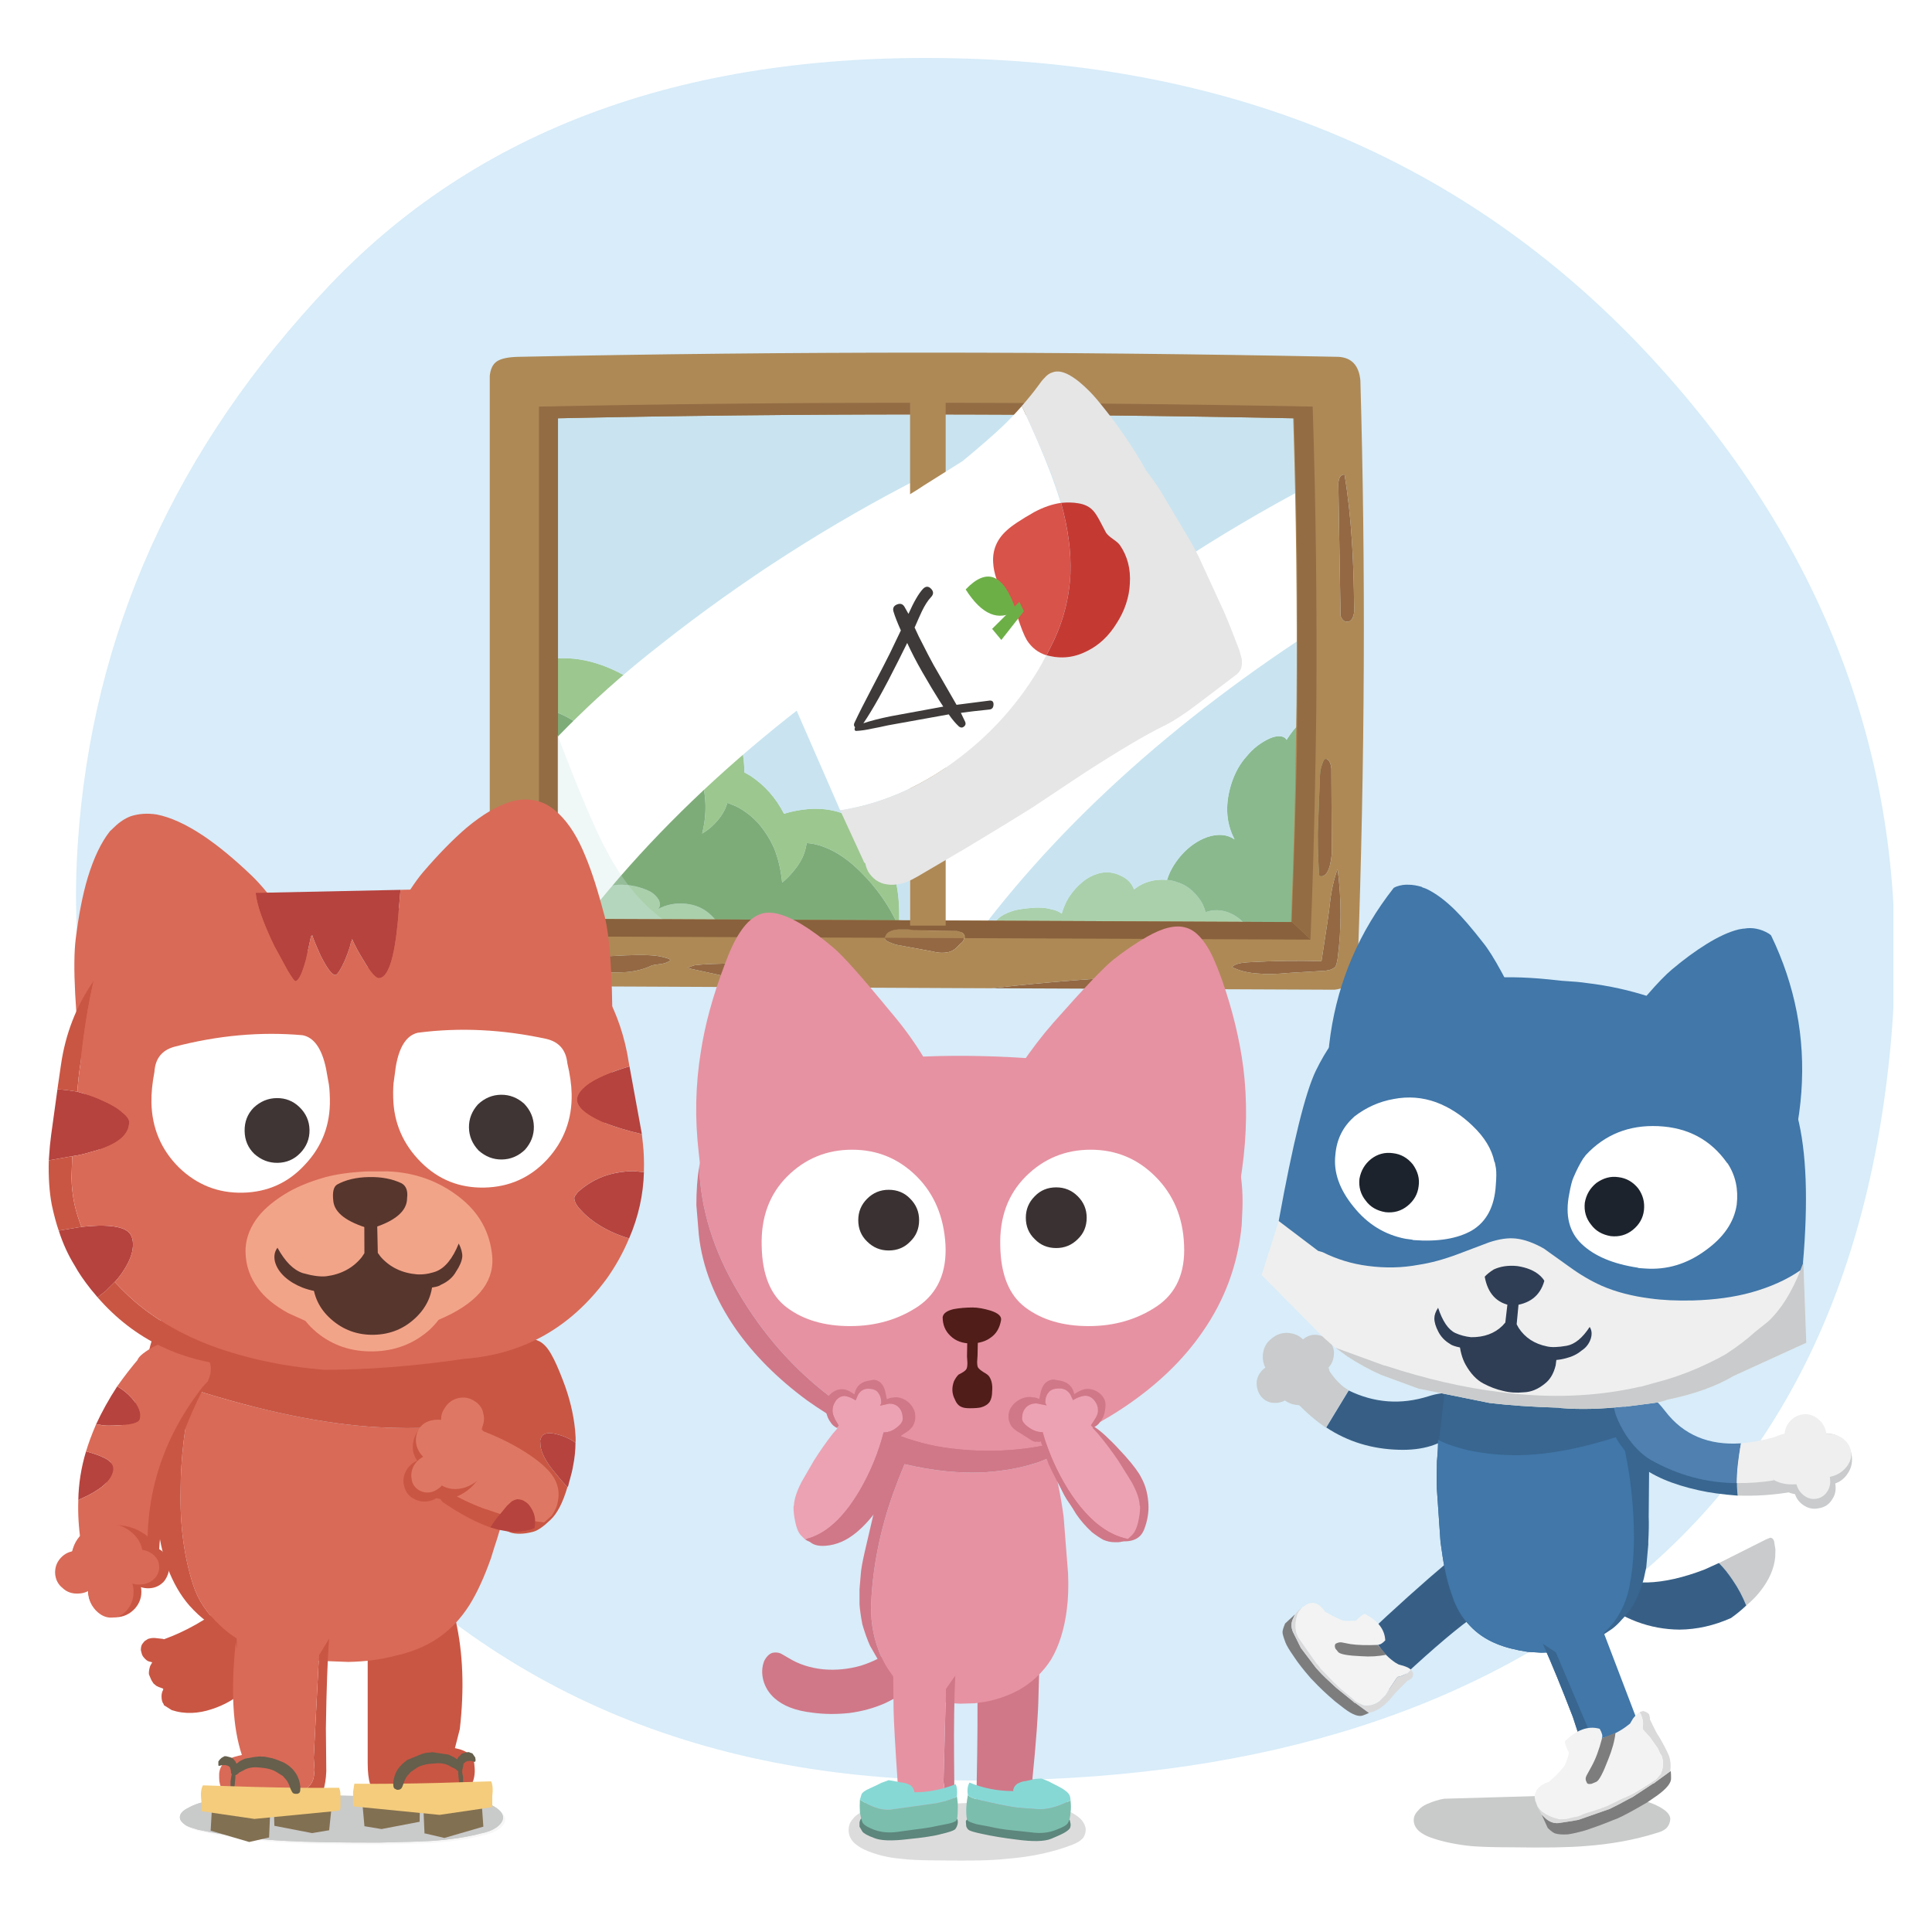 <svg fill="none" height="300" viewBox="0 0 300 300" width="300" xmlns="http://www.w3.org/2000/svg" xmlns:xlink="http://www.w3.org/1999/xlink"><rect x="0" y="0" width="300" height="300" fill="#333333" stroke="none"/><clipPath id="a"><path d="m0 0h300v300h-300z"/></clipPath><clipPath id="b"><path d="m-6 9h300v283h-300z"/></clipPath><g clip-path="url(#a)"><path d="m0 0h300v300h-300z" fill="#fff"/><g clip-path="url(#b)"><path d="m293.723 160.619c3.23-38.909-8.757-73.442-35.961-103.599-27.165-30.119-62.405-46.069-105.717-47.85-43.275-1.743-76.881 9.945-100.817 35.063-23.936 25.194-36.987 54.139-39.153 86.834-2.204 32.695 9.081 64.898 33.852 96.608 24.734 31.711 58.434 47.964 101.101 48.759 42.629.796 76.919-8.581 102.868-28.13 25.95-19.473 40.559-48.702 43.826-87.686z" fill="#d8ecf9"/><path d="m176.086 138.12c-.341-.985-1.044-1.704-2.107-2.159-.988-.492-2.032-.625-3.134-.397-1.063.265-1.993.738-2.791 1.42-.76.606-1.462 1.401-2.108 2.386-.456.757-.816 1.59-1.082 2.499-.456-.341-1.007-.568-1.652-.682-.912-.265-2.051-.321-3.418-.17-.836.076-1.576.189-2.222.341-.798.227-1.5.53-2.108.909-.532.378-.987.871-1.367 1.477l39.479.17v-.057c-.722-.984-1.652-1.704-2.792-2.158-1.215-.455-2.411-.474-3.589-.057-.266-1.098-.835-2.083-1.709-2.954-.759-.833-1.709-1.42-2.848-1.761-.57-.189-1.045-.284-1.424-.284-.532-.076-1.197-.057-1.994.057-1.216.227-2.26.7-3.134 1.42zm-92.629-6.021-1.652.17v11.191l29.794.113c-.228-.416-.589-.871-1.083-1.363-1.101-1.098-2.449-1.723-4.044-1.875-1.595-.151-3.039.133-4.33.852.38-.34.437-.814.171-1.42-.304-.53-.74-.965-1.31-1.306-1.519-.758-3.171-1.117-4.956-1.08l-.399.057c-1.937.19-3.627.852-5.07 1.988.684-.795.911-1.779.684-2.953-.152-1.137-.684-2.083-1.595-2.841-1.443-1.136-3.513-1.647-6.209-1.533z" fill="#aad0ab"/><path d="m205.938 114.943.114-5.68-1.424.795c-2.013 1.25-3.627 2.859-4.843 4.828-.227-.378-.626-.568-1.196-.568-.418 0-.892.114-1.424.341-1.405.644-2.602 1.572-3.589 2.784-.988 1.098-1.747 2.423-2.279 3.976-.532 1.591-.778 3.106-.74 4.545.038 1.514.417 2.972 1.139 4.374-1.177-.796-2.602-.909-4.273-.341-1.443.53-2.734 1.42-3.873 2.67-.912 1.022-1.596 2.083-2.051 3.181l-.285.795c.38 0 .854.095 1.424.284 1.139.341 2.089.928 2.848 1.761.874.871 1.444 1.856 1.709 2.954 1.178-.417 2.374-.398 3.589.057 1.14.454 2.07 1.174 2.792 2.158v.057l11.507.057v-.057c.38-7.763.665-17.42.855-28.971z" fill="#8ab98e"/><path d="m82.488 109.944h-.684v22.325l1.652-.171c2.696-.113 4.766.398 6.209 1.534.911.758 1.443 1.704 1.595 2.841.228 1.174 0 2.158-.684 2.953 1.443-1.136 3.133-1.798 5.07-1.988l.399-.057c1.785-.037 3.437.322 4.956 1.08.57.341 1.006.776 1.31 1.306.266.606.209 1.08-.171 1.42 1.291-.719 2.735-1.003 4.33-.852 1.595.152 2.943.777 4.044 1.875.494.492.855.947 1.083 1.363l27.857.114c-1.405-3.105-3.361-5.889-5.868-8.351-1.823-1.817-3.683-3.086-5.582-3.806-.988-.378-1.899-.587-2.735-.624l-.114.568c-.266 1.363-.949 2.669-2.051 3.919-.493.606-1.044 1.155-1.652 1.648-.19-1.97-.607-3.75-1.253-5.34-.608-1.363-1.405-2.632-2.393-3.806-1.063-1.174-2.259-2.083-3.589-2.727l-1.253-.511-.399 1.022c-.417.834-.949 1.572-1.595 2.216-.531.568-1.177 1.079-1.937 1.534.608-2.386.684-4.734.228-7.044-.456-2.765-1.481-5.189-3.076-7.271-.722-.947-1.462-1.724-2.222-2.33-.873-.757-1.785-1.306-2.734-1.647-.95-.416-2.013-.625-3.191-.625-.76.076-1.31.171-1.652.284l.114.284c.342 1.704.38 3.522.114 5.454-.114.871-.361 1.969-.741 3.294l-.057-.113c-.988-1.932-2.146-3.598-3.475-4.999-1.823-1.969-3.874-3.371-6.152-4.204-1.291-.416-2.526-.606-3.703-.568z" fill="#7eac79"/><path d="m111.599 108.751c-1.443-1.439-3.19-2.518-5.241-3.237-1.975-.682-4.045-1.004-6.21-.966-1.215 0-2.24.132-3.076.397l-.969-.511c-2.393-1.212-4.747-1.931-7.064-2.158-2.431-.228-4.842.094-7.235.965v6.703h.684c1.177-.037 2.412.152 3.703.568 2.279.834 4.33 2.235 6.152 4.204 1.329 1.401 2.488 3.068 3.475 4.999l.057.114c.38-1.326.627-2.424.741-3.295.266-1.932.228-3.749-.114-5.453l-.114-.285c.342-.113.892-.208 1.652-.284 1.177 0 2.24.209 3.191.625.949.341 1.861.89 2.734 1.648.76.606 1.5 1.382 2.222 2.329 1.595 2.083 2.62 4.506 3.076 7.271.456 2.31.38 4.658-.228 7.044.76-.455 1.406-.966 1.937-1.534.646-.644 1.178-1.382 1.595-2.215l.399-1.023 1.253.511c1.33.644 2.526 1.553 3.589 2.727.988 1.174 1.785 2.443 2.393 3.806.646 1.591 1.063 3.371 1.253 5.34.608-.493 1.159-1.042 1.652-1.648 1.102-1.249 1.785-2.556 2.051-3.919l.114-.568c.836.038 1.747.246 2.735.625 1.899.719 3.759 1.988 5.582 3.806 2.507 2.461 4.463 5.245 5.868 8.35h.114l.057-1.079c.076-3.787-.57-7.063-1.937-9.828-.797-1.552-1.804-2.897-3.019-4.033-1.291-1.212-2.735-2.083-4.33-2.613-1.443-.454-3.019-.625-4.728-.511-1.367.113-2.659.36-3.874.738-1.253-2.461-3-4.431-5.241-5.908l-.911-.511c0-1.174-.133-2.461-.399-3.863-.608-2.991-1.804-5.434-3.589-7.328z" fill="#9cc78f"/><path d="m206.052 109.263v-1.989c.113-16.549-.076-32.511-.57-47.887-42.498-.833-83.724-.833-123.677 0v43.854c2.393-.871 4.804-1.193 7.235-.965 2.317.227 4.671.946 7.064 2.158l.969.511c.836-.265 1.861-.397 3.076-.397 2.165-.038 4.235.284 6.21.965 2.051.72 3.798 1.799 5.241 3.238 1.785 1.894 2.981 4.337 3.589 7.328.266 1.402.399 2.689.399 3.863l.911.511c2.241 1.477 3.988 3.447 5.241 5.908 1.215-.378 2.507-.625 3.874-.738 1.709-.114 3.285.057 4.728.511 1.595.53 3.039 1.401 4.33 2.613 1.215 1.136 2.222 2.481 3.019 4.033 1.367 2.765 2.013 6.041 1.937 9.828l-.057 1.079 14.527.057c.38-.606.835-1.098 1.367-1.477.608-.379 1.31-.682 2.108-.909.646-.151 1.386-.265 2.222-.341 1.367-.151 2.506-.095 3.418.171.645.113 1.196.34 1.652.681.266-.909.626-1.742 1.082-2.499.646-.985 1.348-1.78 2.108-2.386.798-.682 1.728-1.155 2.791-1.42 1.102-.227 2.146-.095 3.134.397 1.063.455 1.766 1.174 2.107 2.159.874-.719 1.918-1.193 3.134-1.42.797-.114 1.462-.133 1.994-.057l.284-.795c.456-1.098 1.14-2.159 2.051-3.181 1.14-1.25 2.431-2.14 3.874-2.67 1.671-.568 3.095-.455 4.273.341-.722-1.402-1.102-2.86-1.14-4.374-.038-1.44.209-2.954.741-4.545.532-1.553 1.291-2.878 2.279-3.976.987-1.212 2.183-2.14 3.589-2.784.531-.227 1.006-.341 1.424-.341.569 0 .968.19 1.196.568 1.215-1.969 2.829-3.578 4.842-4.828z" fill="#c9e4f0"/><path d="m143.337 96.53v-22.558c-14.436 7.349-28.055 16.081-40.858 26.195-9.003 7.008-16.981 14.774-23.933 23.298v25.058h7.978c13.676-19.244 32.614-36.574 56.813-51.992z" fill="#fff"/><path d="m206.085 96.53v-22.558c-14.36 7.349-27.998 16.081-40.915 26.195-9.003 7.084-16.962 14.85-23.876 23.298v25.058h7.978c13.676-19.244 32.614-36.574 56.813-51.992z" fill="#fff"/><path d="m121.74 150.106c-4.14-.492-8.356-.606-12.647-.341l-1.197.114c-.531.151-.892.303-1.082.454l7.349 1.591c1.519.076 2.886.057 4.102-.057 1.443 0 2.677-.189 3.702-.568.456-.152.684-.379.684-.682-.038-.303-.342-.473-.911-.511zm15.723-4.204c.114.152.323.284.626.398.494.227.95.379 1.368.455l5.241.965c.607.152 1.12.227 1.538.227.607 0 1.082-.075 1.424-.227.228-.076.494-.246.797-.511l.684-.682c.228-.151.38-.322.456-.511.114-.265.152-.473.114-.625 0-.227-.152-.435-.456-.625l-.798-.227h-3.759c-1.444 0-2.716-.076-3.817-.227h-1.367c-.874.076-1.482.303-1.823.682-.152.227-.228.378-.228.454-.076.189-.076.341 0 .454zm43.58 7.669 1.595-.965c.152-.152.19-.341.114-.569l-.399-.454c-.265-.151-.664-.227-1.196-.227-9.419.416-18.477 1.117-27.174 2.102zm-99.694-10.111.114-1.307c-.19-1.401-.456-2.632-.798-3.692-.19-.568-.437-.833-.741-.795-.228 0-.437.265-.627.795-.38 1.704-.589 3.351-.627 4.942 0 1.78.133 3.446.399 4.999.114.795.361 1.306.741 1.534.228.227.703.378 1.424.454 4.216.265 6.361.398 6.437.398 2.127.151 4.273.227 6.437.227 1.823 0 3.038-.038 3.646-.114 1.253-.151 2.393-.473 3.418-.965.19-.076.608-.152 1.253-.228.532-.037 1.026-.189 1.482-.454.417-.189.038-.417-1.14-.682-1.063-.265-2.943-.341-5.639-.227-2.393.152-5.089.227-8.089.227-2.772 0-4.519-.189-5.241-.568-.646-.303-1.177-.663-1.595-1.079-.304-.455-.513-.985-.627-1.591-.152-.606-.228-1.23-.228-1.874zm125.159-3.181c-.076.909-.513 3.9-1.311 8.975-3.57-.114-7.386-.057-11.45.17-.798.076-1.234.133-1.31.171-.494.113-.874.303-1.14.568 1.178.606 2.621.947 4.33 1.022.987.114 2.506.076 4.557-.113l5.64-.341.627-.114c.19-.038.399-.132.626-.284.19-.075.342-.284.456-.625l.171-.852c.608-4.62.608-9.259 0-13.917-.57 1.515-.968 3.295-1.196 5.34zm-1.083-21.927c-.266.643-.417 1.306-.455 1.988l-.342 9.032c0 2.613.076 4.809.228 6.589.152.114.36.133.626.057.418-.189.741-.663.969-1.42.152-.568.266-1.231.342-1.988l-.057-13.236c-.038-.454-.152-.852-.342-1.193l-.228-.227c-.038-.076-.133-.114-.285-.114-.19 0-.342.171-.456.512zm3.361-44.65c-.265-.038-.512.095-.74.398-.152.379-.228.72-.228 1.022l.342 20.507c.228.606.55.909.968.909.38.038.684-.17.912-.625.19-.454.266-.909.228-1.363-.038-4.166-.152-7.65-.342-10.452-.228-3.636-.608-7.101-1.14-10.396z" fill="#936843"/><path d="m211.235 59.046c-.227-2.31-1.367-3.522-3.418-3.636-42.839-.871-85.299-.871-127.38 0-1.519.038-2.602.265-3.247.682-.646.416-1.025 1.174-1.139 2.272v90.775c.38 2.613 1.861 3.939 4.444 3.977l73.489.341c8.697-.985 17.755-1.686 27.173-2.102.532 0 .931.075 1.197.227l.399.454c.076.228.038.417-.114.568l-1.595.966 26.205.114c2.43-.303 3.627-1.78 3.589-4.431 1.101-30.978 1.234-61.047.398-90.208zm-3.19 15.053c.228-.303.475-.435.741-.398.532 3.295.911 6.76 1.139 10.396.19 2.802.304 6.287.342 10.452.038.454-.038.909-.228 1.363-.228.454-.532.663-.911.625-.418 0-.741-.303-.969-.909l-.342-20.507c0-.303.076-.644.228-1.022zm-6.722 35.106-.114 7.101c-.076 7.384-.323 16.322-.74 26.812v.057l-113.936-.512v-77.71c36.877-.795 74.97-.795 114.277 0 .456 14.656.627 29.407.513 44.252zm3.646 11.134c.038-.682.19-1.345.456-1.988.114-.341.266-.512.456-.512.151 0 .246.038.284.114l.228.227c.19.341.304.739.342 1.193l.057 13.236c-.076.757-.19 1.42-.342 1.988-.228.757-.551 1.231-.968 1.42-.266.076-.475.057-.627-.057-.152-1.78-.228-3.976-.228-6.589zm2.734 14.599c.608 4.658.608 9.297 0 13.917l-.17.852c-.114.341-.266.549-.456.625-.228.152-.437.246-.627.284l-.626.114-5.64.341c-2.051.189-3.57.227-4.558.113-1.709-.075-3.152-.416-4.329-1.022.266-.265.645-.455 1.139-.568.076-.038.513-.095 1.31-.171 4.064-.227 7.881-.284 11.451-.17.797-5.075 1.234-8.067 1.31-8.975.228-2.045.627-3.825 1.196-5.34zm-104.934 13.633c1.177.265 1.557.493 1.139.682-.456.265-.949.416-1.481.454-.646.076-1.064.152-1.253.228-1.026.492-2.165.814-3.418.965-.608.076-1.823.114-3.646.114-2.165 0-4.311-.076-6.437-.227-.076 0-2.222-.133-6.437-.398-.722-.076-1.196-.227-1.424-.454-.38-.228-.627-.739-.741-1.534-.266-1.553-.399-3.219-.399-4.999.038-1.591.247-3.238.627-4.942.19-.53.399-.795.627-.795.304-.038.551.227.741.795.342 1.06.608 2.291.797 3.692l-.114 1.307c0 .644.076 1.268.228 1.874.114.606.323 1.136.627 1.591.418.416.95.776 1.595 1.079.722.379 2.469.568 5.241.568 3 0 5.697-.075 8.089-.227 2.696-.114 4.576-.038 5.64.227zm34.693-3.124c0-.076.076-.227.228-.455.342-.378.949-.605 1.823-.681h1.367c1.102.151 2.374.227 3.817.227h3.76l.797.227c.304.19.456.398.456.625.038.152 0 .36-.114.625-.076.189-.228.36-.455.511l-.684.682c-.304.265-.57.435-.798.511-.341.152-.816.227-1.424.227-.418 0-.93-.075-1.538-.227l-5.241-.966c-.418-.075-.874-.227-1.367-.454-.304-.114-.513-.246-.627-.398-.076-.113-.076-.265 0-.454zm-30.649 4.885c.19-.151.551-.303 1.083-.454l1.196-.114c4.292-.265 8.507-.151 12.647.341.57.038.874.208.911.511 0 .303-.227.53-.683.682-1.026.379-2.26.568-3.703.568-1.215.114-2.583.133-4.102.057z" fill="#ae8956"/><path d="m137.462 145.448-.057.17 12.305.057c.076-.114.076-.208 0-.284 0-.227-.152-.436-.455-.625l-.798-.227h-3.931l-3.589-.227h-1.424c-.873.075-1.481.302-1.823.681-.152.227-.228.379-.228.455z" fill="#ab8655"/><path d="m200.582 143.119v.057l-113.822-.511-3.019 2.726 53.664.227.057-.17c0-.076.076-.227.228-.454.342-.379.949-.606 1.823-.682h1.481l.854.114 6.723.113.797.227c.304.19.456.398.456.625l.057.284 53.607.227v-.056z" fill="#89613c"/><path d="m204.285 117.499.114-7.498c.114-16.209-.076-31.83-.569-46.865-41.321-.795-81.369-.795-120.145 0v82.255h.057l3.019-2.727h-.114v-77.71c36.877-.795 74.97-.795 114.277 0 .494 15.981.665 30.732.513 44.252l-.057 7.1c-.152 7.877-.418 16.815-.797 26.813l2.905 2.726c.342-7.915.608-17.363.797-28.346z" fill="#936c44"/><path d="m102.883 142.721c-3.304-2.424-6.153-5.87-8.545-10.339-1.861-3.408-4.463-9.524-7.805-18.348v28.63z" fill="#cfe6e6" fill-opacity=".298"/><path d="m146.844 59.629h-5.528v84.097h5.528z" fill="#ae8956"/><path d="m126.108 265.938c1.848.252 3.759.273 5.733.063 1.975-.251 3.823-.754 5.545-1.508 1.806-.837 3.403-1.885 4.789-3.141 1.554-1.466 2.709-2.995 3.465-4.587.336-.67.42-1.173.252-1.508-.126-.335-.483-.628-1.071-.879l-2.52-1.257c-1.26 1.257-2.436 2.241-3.529 2.953-1.554 1.131-3.255 1.99-5.103 2.576-1.933.545-3.865.733-5.797.566-2.058-.21-3.865-.796-5.419-1.76l-1.197-.691c-.378-.167-.798-.209-1.26-.125-.504.125-.945.544-1.324 1.256-.378.964-.42 1.99-.126 3.079.295 1.047.862 1.948 1.702 2.702 1.344 1.214 3.297 1.968 5.86 2.261z" fill="#d07888"/><path d="m167.629 282.287c-.798-.67-1.743-1.152-2.836-1.445-.756-.252-1.764-.44-3.024-.566-3.235-.335-7.036-.44-11.405-.314-2.605.126-6.427.251-11.468.377l-2.773.126c-.84.209-1.638.523-2.394.942-.63.335-1.071.691-1.323 1.068-.421.461-.631 1.027-.631 1.697 0 .712.252 1.34.757 1.885.42.419.966.796 1.638 1.131 1.764.796 3.697 1.277 5.797 1.445 1.218.167 3.213.251 5.986.251 4.789.084 8.254 0 10.397-.251 3.781-.293 7.183-1.026 10.208-2.199.714-.293 1.176-.566 1.386-.817.21-.126.378-.377.504-.754.126-.335.168-.649.126-.943-.084-.586-.399-1.131-.945-1.633z" fill="#211816" fill-opacity=".149"/><path d="m161.912 222.747c-.252.922-.21 1.822.126 2.702.21.545.63 1.362 1.26 2.451.295.628.715 1.55 1.261 2.765.462 1.131.945 2.031 1.449 2.702 1.261 1.759 2.437 3.058 3.529 3.896 1.513 1.257 3.109 1.948 4.79 2.073 1.05.042 1.869-.167 2.457-.628.462-.335.82-.922 1.072-1.759.42-1.299.567-2.556.441-3.771-.126-1.424-.483-2.66-1.072-3.707-.378-.796-1.197-1.906-2.457-3.331-1.093-1.215-1.933-2.094-2.521-2.639-1.26-1.257-2.353-2.074-3.277-2.451-1.008-.419-2.227-.607-3.655-.565-1.008.084-1.722.272-2.143.565-.588.335-1.008.901-1.26 1.697z" fill="#d07888"/><path d="m161.378 259.144c-.504-3.267-2.079-4.88-4.725-4.838v.063c-2.814.084-4.474 1.508-4.978 4.272.126 3.267.147 7.833.063 13.697l-.126 7.288c.084 1.759.189 2.952.315 3.581.168.879 1.05 1.382 2.647 1.508l5.985.125c2.437 0 3.949-.419 4.537-1.256l.378-.691c.21-.461.315-1.173.315-2.137l-.063-.816c-.126-1.592-1.029-2.597-2.709-3.016l-2.71-.628c.588-5.864.903-10.157.945-12.88z" fill="#d07888"/><path d="m166.103 282.579c-.21-.126-.567-.084-1.071.125-.588.252-1.554.503-2.898.754-1.302.294-2.625.377-3.969.252-2.521-.293-4.117-.524-4.789-.691-.924-.168-1.764-.419-2.52-.754l-.567.188c-.168.084-.273.21-.315.377l.063.754c.084.251.21.44.378.565.21.168.924.377 2.142.629 1.512.335 3.297.628 5.355.879 2.479.335 4.243.294 5.293-.125 1.218-.503 1.974-.859 2.268-1.068.336-.21.567-.419.693-.629.084-.251.105-.481.063-.691z" fill="#5d867c"/><path d="m165.852 283.018c.21-.335.336-.858.378-1.57.084-.545.084-1.173 0-1.885-1.848.963-3.487 1.424-4.915 1.382l-3.339-.251c-1.218-.168-2.646-.44-4.284-.817-1.933-.377-3.067-.754-3.403-1.131-.168.922-.252 1.696-.252 2.325 0 .879.063 1.403.189 1.57.084.168.567.377 1.449.629l2.017.377c1.05.251 2.205.439 3.465.565l2.961.314c1.428.21 2.709.084 3.844-.377 1.134-.419 1.764-.796 1.89-1.131z" fill="#7bbead"/><path d="m166.23 279.563c0-.503-.126-.879-.378-1.131-.252-.293-.693-.607-1.323-.942l-1.702-.88c-.672-.293-1.071-.44-1.197-.44l-.945.063-1.323.314c-.462.042-.84.147-1.134.314-.21.042-.441.231-.693.566-.168.293-.231.524-.189.691-2.394 0-4.663-.44-6.805-1.319-.294.502-.378 1.152-.252 1.947.336.377 1.47.754 3.402 1.131 1.639.377 3.067.649 4.285.817l3.339.251c1.428.042 3.067-.419 4.915-1.382z" fill="#86d8d5"/><path d="m130.277 224.192c-.588.545-1.428 1.424-2.521 2.639-1.092 1.215-1.932 2.325-2.52 3.331-.547 1.089-.883 2.304-1.009 3.644-.126 1.383.021 2.66.441 3.833.252.755.61 1.341 1.072 1.76.546.503 1.365.712 2.457.628 1.681-.125 3.277-.817 4.79-2.073 1.218-1.006 2.394-2.325 3.529-3.959.504-.67.987-1.55 1.449-2.639.546-1.215.966-2.137 1.261-2.765.63-1.131 1.05-1.948 1.26-2.451.336-.922.378-1.822.126-2.702-.252-.796-.672-1.383-1.26-1.76-.547-.335-1.261-.502-2.143-.502-1.428-.042-2.647.146-3.655.565s-2.101 1.236-3.277 2.451z" fill="#d07888"/><path d="m140.46 227.353c-1.302 3.099-2.331 5.989-3.087 8.67-1.176 4.231-1.869 8.377-2.079 12.44-.168 2.764.21 5.361 1.134 7.791.546 1.549 1.407 3.036 2.583 4.46l1.638 1.257c1.722 1.047 3.508 1.78 5.356 2.199 1.008.209 2.037.335 3.087.377l2.268-.063.441-.063c2.269-.251 4.411-.921 6.427-2.01 2.058-1.173 3.718-2.744 4.978-4.712 1.26-2.136 2.079-4.754 2.457-7.854.21-1.633.273-3.455.189-5.466l-.693-8.859c-.462-3.434-1.113-6.555-1.953-9.361-.798.461-1.639.817-2.521 1.068-2.184.712-4.746 1.173-7.686 1.382-3.949.21-8.128-.209-12.539-1.256z" fill="#e692a2"/><path d="m147.831 217.866c-1.554.21-2.94.461-4.158.754-1.89.503-3.213 1.298-3.97 2.387-.672 1.048-1.26 2.451-1.764 4.21l-3.654 15.707c-.378 1.633-.588 2.827-.63 3.581l-.189 2.262v2.324c.042.754.189 1.802.441 3.142.378 1.298.777 2.408 1.197 3.33l1.26 2.199 2.646 2.953c-1.176-1.425-2.037-2.911-2.583-4.461-.924-2.43-1.302-5.026-1.134-7.791.21-4.063.903-8.209 2.079-12.44.756-2.68 1.785-5.57 3.088-8.67 4.41 1.047 8.589 1.466 12.538 1.257 2.94-.21 5.503-.671 7.687-1.383.882-.251 1.722-.607 2.52-1.068l-1.197-3.392c-.714-1.718-1.365-2.89-1.953-3.519-.546-.67-1.912-1.131-4.096-1.382-1.554-.167-3.234-.23-5.04-.188l-2.521.188z" fill="#d07888"/><path d="m148.336 260.149-1.449 2.073-.378 14.451.315 2.324v1.382c0 1.634-.609 2.702-1.827 3.205-.672.251-2.164.377-4.474.377l-2.205-.189c-1.092-.126-1.722-.23-1.89-.314l-1.638-.377-.189-.063.315.628c.63.838 2.121 1.257 4.473 1.257l5.86-.126c1.554-.042 2.436-.502 2.646-1.382.21-.963.315-2.094.315-3.393l-.063-6.848c-.042-5.152.021-9.487.189-13.005z" fill="#d07888"/><path d="m143.359 256.065c-2.563-.041-4.117 1.299-4.663 4.021l.063 5.592c.042 1.843.252 5.55.63 11.121l-2.394.628c-1.596.377-2.499 1.319-2.709 2.827l-.063.691c0 .838.126 1.529.378 2.073l.189.063 1.638.377c.168.084.798.189 1.89.314l2.205.189c2.311 0 3.802-.126 4.474-.377 1.218-.503 1.827-1.571 1.827-3.204v-1.382l-.315-2.325.378-14.45 1.449-2.074c-.588-2.597-2.247-3.937-4.977-4.021z" fill="#e692a2"/><path d="m148.713 282.704c0-.126-.084-.272-.252-.44l-.567-.125c-.756.335-1.533.565-2.331.691-.672.167-2.184.398-4.536.691-1.303.084-2.542 0-3.718-.251-1.218-.252-2.121-.482-2.709-.692-.504-.251-.819-.293-.945-.125-.042.042-.105.209-.189.502v.692l.441.753c.21.294.819.629 1.827 1.006 1.008.419 2.73.481 5.167.188 2.52-.251 4.284-.523 5.292-.817 1.092-.251 1.785-.481 2.079-.691.168-.167.294-.398.378-.691.084-.251.105-.481.063-.691z" fill="#5d867c"/><path d="m148.525 282.641c.126-.251.189-.754.189-1.507.042-.754 0-1.487-.126-2.199-.336.335-1.407.691-3.213 1.068l-7.183 1.005c-1.428.084-2.982-.44-4.662-1.571-.042.628-.042 1.299 0 2.011.126.754.273 1.298.441 1.633.294.377.903.733 1.827 1.068 1.05.377 2.226.482 3.528.314l2.709-.377c1.429-.167 2.5-.335 3.214-.502l1.89-.377c.798-.168 1.26-.356 1.386-.566z" fill="#7bbead"/><path d="m140.082 276.798-2.079-.377-1.197.44c-.21.126-.819.419-1.828.88-.672.293-1.071.586-1.197.879l-.252.817c1.68 1.131 3.235 1.655 4.663 1.571l7.183-1.005c1.806-.377 2.877-.733 3.213-1.069.084-.795.021-1.424-.189-1.884-2.142.837-4.285 1.256-6.427 1.256.042-.084-.021-.293-.189-.628-.21-.335-.42-.524-.63-.566-.294-.167-.651-.272-1.071-.314z" fill="#86d8d5"/><path d="m163.575 158.799c-1.765 2.01-3.508 4.293-5.23 6.848-1.764 2.68-3.801 6.219-6.111 10.617-.42 3.057 1.029 5.843 4.347 8.356 3.234 2.429 6.321 3.999 9.262 4.711 3.234.796 6.006 1.32 8.316 1.571 2.562.377 5.88.461 9.955.251 4.074-.251 6.657-1.486 7.749-3.706.378-1.801.714-3.77 1.008-5.906.756-5.445.819-10.701.189-15.769-.588-4.481-1.701-9.046-3.339-13.695-.84-2.346-1.596-4.042-2.268-5.089-1.05-1.675-2.163-2.66-3.339-2.953-1.554-.461-3.571.021-6.049 1.445-1.68.963-3.402 2.136-5.166 3.518-1.554 1.257-4.662 4.524-9.324 9.801z" fill="#e692a2"/><path d="m143.476 164.265c-1.47-2.43-3.15-4.754-5.04-6.974-4.62-5.612-7.623-8.984-9.009-10.115-1.764-1.507-3.445-2.743-5.041-3.706-2.478-1.466-4.473-2.011-5.985-1.634-1.26.335-2.415 1.299-3.465 2.89-.798 1.173-1.596 2.848-2.394 5.026-1.848 4.859-3.087 9.382-3.717 13.57-.841 5.152-.946 10.408-.315 15.769.21 2.094.483 4.084.819 5.968 1.05 2.22 3.591 3.519 7.623 3.896 4.2.335 7.518.356 9.955.062 2.73-.251 5.523-.691 8.379-1.319 2.898-.628 6.048-2.115 9.45-4.46 3.403-2.43 4.915-5.173 4.537-8.23-2.058-4.231-3.99-7.812-5.797-10.743z" fill="#e692a2"/><path d="m148.075 163.95c-12.012.084-21.988 1.717-29.926 4.901-5.25 2.136-8.443 6.24-9.577 12.313.21 6.576 2.226 13.068 6.049 19.476 3.78 6.45 8.526 11.853 14.238 16.208 5.671 4.314 11.572 6.953 17.704 7.916 6.049.88 11.908.628 17.578-.754 3.822-1.549 7.372-3.434 10.648-5.654 4.998-3.392 8.967-7.225 11.908-11.497 3.486-4.984 5.523-10.512 6.111-16.585l.126-2.827c.126-4.943-.819-9.047-2.835-12.314-2.268-3.811-5.734-6.345-10.396-7.602-9.114-2.429-19.657-3.623-31.628-3.581z" fill="#e692a2"/><path d="m108.132 187.133.378 4.586c.546 5.026 2.457 9.905 5.733 14.638 2.814 4.021 6.49 7.707 11.026 11.057 4.032 2.89 8.379 5.236 13.041 7.036 2.479.964 4.768 1.655 6.868 2.074 1.722.377 3.318.565 4.788.565 3.192.084 6.951-.607 11.278-2.073l2.898-1.005c-5.67 1.382-11.53 1.633-17.578.754-6.132-.964-12.034-3.602-17.704-7.916-5.712-4.356-10.459-9.759-14.239-16.209-3.822-6.408-5.838-12.9-6.048-19.475-.294 1.717-.441 3.706-.441 5.968z" fill="#d07888"/><path d="m122.244 182.672c-2.772 2.765-4.095 6.366-3.969 10.806.084 4.482 1.386 7.665 3.906 9.549 2.562 1.927 5.838 2.89 9.829 2.89 3.99 0 7.518-1.026 10.584-3.078 3.024-2.094 4.431-5.277 4.221-9.549-.252-4.356-1.743-7.895-4.473-10.618-2.772-2.764-6.111-4.146-10.017-4.146-3.949 0-7.309 1.382-10.081 4.146z" fill="#fff"/><path d="m159.29 182.672c-2.772 2.765-4.095 6.366-3.969 10.806.084 4.482 1.386 7.665 3.906 9.549 2.562 1.927 5.838 2.89 9.828 2.89 3.991 0 7.519-1.026 10.585-3.078 3.024-2.052 4.431-5.235 4.221-9.549-.168-4.272-1.659-7.812-4.473-10.618-2.772-2.764-6.111-4.146-10.018-4.146-3.948 0-7.308 1.382-10.08 4.146z" fill="#fff"/><path d="m148.832 213.456c-.252.252-.483.587-.693 1.005-.378 1.006-.336 1.948.126 2.827.252.629.609 1.027 1.071 1.194.252.126.672.189 1.26.189.756 0 1.323-.042 1.701-.126.63-.168 1.092-.461 1.386-.88.252-.418.378-.963.378-1.633.084-.921-.063-1.675-.441-2.262-.126-.209-.42-.439-.882-.691-.462-.293-.756-.544-.882-.754-.084-.167-.126-.46-.126-.879.042-.461.063-.775.063-.943l.063-3.015-.189-1.194c-.168-.544-.378-.816-.63-.816s-.462.272-.63.816c-.042.042-.105.272-.189.691l-.063 3.644c0 .168.021.503.063 1.005 0 .503-.063.838-.189 1.006-.126.209-.525.481-1.197.816z" fill="#501d19"/><path d="m146.375 204.535c0 1.173.399 2.136 1.197 2.89.798.796 1.89 1.194 3.276 1.194 1.26-.042 2.268-.356 3.024-.943.84-.586 1.365-1.486 1.575-2.701.085-.586-.441-1.068-1.575-1.445-1.092-.335-2.037-.503-2.835-.503-1.05 0-2.037.084-2.961.252-1.05.251-1.617.67-1.701 1.256z" fill="#501d19"/><path d="m177.031 233.945c0 .712-.091 1.467-.272 2.262-.227 1.048-.568 1.781-1.021 2.2l-.613.565c-3.359-.67-6.446-3.225-9.261-7.666-1.77-2.849-3.086-5.823-3.949-8.923-.771 0-1.498-.251-2.179-.754-.726-.503-1.066-.984-1.021-1.445 0-.629.182-1.152.545-1.571.408-.461.976-.691 1.702-.691l1.566.314-.204-.377v-.189c0-.586.181-1.089.545-1.508.317-.377.862-.565 1.634-.565.726 0 1.293.314 1.702.942l.408.88c.591-.377 1.203-.607 1.839-.691.59 0 1.089.251 1.498.754.363.461.545.963.545 1.508 0 .419-.137.838-.409 1.257l-.681 1.068.341.377h-.068v.063l.817.88c1.089 1.298 2.133 2.681 3.132 4.147l2.042 3.267c.818 1.467 1.249 2.681 1.294 3.645z" fill="#eca2b3"/><path d="m161.371 217.231.204-.943c.182-.838.522-1.424 1.021-1.759.318-.21.659-.315 1.022-.315l.749.126c.862.126 1.498.44 1.906.943.227.251.409.649.545 1.194.545-.378 1.067-.629 1.566-.755.636-.125 1.271-.02 1.907.315.59.335.998.775 1.225 1.319.182.419.204.964.068 1.634-.09.712-.363 1.341-.817 1.885-.181.293-.522.566-1.021.817l-.341-.377.681-1.068c.273-.419.409-.838.409-1.257 0-.545-.182-1.047-.545-1.508-.408-.503-.908-.754-1.498-.754-.635.084-1.248.314-1.838.691l-.409-.88c-.408-.628-.976-.942-1.702-.942-.772 0-1.316.188-1.634.565-.363.419-.545.922-.545 1.508v.189l.204.377-1.566-.314c-.726 0-1.293.23-1.702.691-.363.419-.545.943-.545 1.571-.045.461.295.943 1.022 1.445.681.503 1.407.754 2.179.754.862 3.1 2.178 6.075 3.949 8.923 2.814 4.441 5.901 6.996 9.26 7.666-.454.294-.931.461-1.43.503h-.613c-.59 0-1.18-.126-1.77-.377-.59-.335-1.18-.733-1.77-1.194-.954-.88-1.771-1.822-2.452-2.828l-1.838-3.016c-1.044-1.885-1.861-3.477-2.451-4.775l-1.158-3.331v-.125h-.068l-.068.062h-.409l-.068-.062c-.181.125-.476.062-.885-.189l-1.77-1.131c-.5-.251-.931-.587-1.294-1.005-.363-.545-.522-1.09-.477-1.634 0-.587.205-1.131.613-1.634.363-.461.84-.817 1.43-1.068.636-.252 1.226-.314 1.771-.189.272 0 .59.084.953.252z" fill="#d07888"/><path d="m123.217 233.99c0 .712.084 1.466.252 2.262.21 1.047.525 1.78.945 2.199l.567.566c3.109-.67 5.966-3.226 8.571-7.666 1.638-2.849 2.856-5.823 3.655-8.923.714 0 1.386-.252 2.016-.754.672-.503.987-.985.945-1.446 0-.628-.168-1.152-.504-1.571-.378-.46-.903-.691-1.575-.691l-1.45.314.189-.377v-.188c0-.587-.168-1.089-.504-1.508-.294-.377-.798-.566-1.512-.566-.672 0-1.197.314-1.576.943l-.378.879c-.546-.377-1.113-.607-1.701-.691-.546 0-1.008.252-1.386.754-.337.461-.505.964-.505 1.508 0 .419.126.838.379 1.257l.63 1.068-.315.377h.063v.063l-.757.88c-1.008 1.299-1.974 2.681-2.898 4.147l-1.891 3.268c-.756 1.466-1.155 2.681-1.197 3.644z" fill="#eca2b3"/><path d="m137.711 217.275-.189-.943c-.168-.837-.483-1.424-.945-1.759-.295-.209-.61-.314-.946-.314l-.693.125c-.798.126-1.386.44-1.764.943-.21.251-.378.649-.504 1.194-.505-.377-.988-.628-1.45-.754-.588-.126-1.176-.021-1.764.314-.546.335-.925.775-1.135 1.32-.168.419-.189.963-.063 1.633.084.713.336 1.341.757 1.886.168.293.483.565.945.816l.315-.377-.63-1.068c-.252-.419-.378-.838-.378-1.257 0-.544.168-1.047.504-1.508.378-.502.84-.754 1.386-.754.588.084 1.155.314 1.702.692l.378-.88c.378-.629.903-.943 1.575-.943.714 0 1.218.189 1.512.566.337.419.505.921.505 1.508v.188l-.189.377 1.449-.314c.672 0 1.197.231 1.575.691.336.419.505.943.505 1.571.042.461-.274.943-.946 1.446-.63.502-1.302.754-2.016.754-.798 3.1-2.017 6.074-3.655 8.923-2.605 4.44-5.462 6.996-8.571 7.666.421.293.862.461 1.324.503h.567c.546 0 1.092-.126 1.638-.377.547-.336 1.093-.734 1.639-1.194.882-.88 1.638-1.823 2.268-2.828l1.702-3.016c.966-1.885 1.722-3.477 2.269-4.776l1.071-3.33v-.126h.063l.063.063h.378l.063-.063c.168.126.441.063.819-.189l1.639-1.131c.462-.251.861-.586 1.197-1.005.336-.545.483-1.089.441-1.634 0-.586-.189-1.131-.567-1.634-.336-.46-.777-.816-1.323-1.068-.589-.251-1.135-.314-1.639-.188-.252 0-.546.083-.882.251z" fill="#d07888"/><path d="m134.656 186.132c-.924.922-1.386 2.031-1.386 3.33 0 1.34.462 2.45 1.386 3.33.924.921 2.037 1.382 3.339 1.382 1.344 0 2.457-.461 3.339-1.382.924-.88 1.386-1.99 1.386-3.33 0-1.299-.462-2.408-1.386-3.33-.882-.921-1.995-1.382-3.339-1.382-1.302 0-2.415.461-3.339 1.382z" fill="#3a3232"/><path d="m160.676 185.755c-.924.922-1.386 2.032-1.386 3.33 0 1.34.462 2.45 1.386 3.33.882.921 1.995 1.382 3.339 1.382 1.302 0 2.415-.461 3.339-1.382.925-.88 1.387-1.99 1.387-3.33 0-1.298-.462-2.408-1.387-3.33-.924-.921-2.037-1.382-3.339-1.382-1.344 0-2.457.461-3.339 1.382z" fill="#3a3232"/><path d="m72.471 279.49-19.345-.377c-6.175-.126-11.342-.063-15.501.188-1.512.126-2.899.293-4.159.503-1.638.251-2.92.649-3.844 1.194-.798.377-1.239.817-1.323 1.319-.042.252.021.503.189.754.21.252.441.461.693.629.252.167.882.397 1.89.691 4.285.921 8.906 1.508 13.863 1.759 2.857.168 7.604.251 14.241.251 3.949-.083 6.637-.167 8.066-.251 3.067-.209 5.692-.607 7.877-1.194.882-.167 1.638-.461 2.268-.879.714-.503 1.071-1.027 1.071-1.571 0-.461-.294-.922-.882-1.383-.504-.377-1.092-.67-1.764-.879-1.092-.377-2.205-.629-3.34-.754z" fill="#c9caca" fill-opacity=".149"/><path d="m75.46 279.956c-1.092-.377-2.206-.628-3.34-.754l-19.348-.377c-6.176-.126-11.344-.063-15.503.189-1.512.125-2.899.293-4.159.502-1.639.252-2.92.65-3.844 1.194-.798.377-1.24.817-1.323 1.32-.042.251.021.503.189.754.21.251.441.461.693.629.252.167.882.398 1.891.691 4.285.921 8.907 1.508 13.865 1.759 2.857.168 7.605.252 14.243.252 3.949-.084 6.638-.168 8.067-.252 3.067-.209 5.693-.607 7.878-1.194.882-.167 1.639-.46 2.269-.879.714-.503 1.071-1.027 1.071-1.571 0-.461-.294-.922-.882-1.383-.504-.377-1.092-.67-1.765-.88z" fill="#c9caca"/><path d="m75.46 279.956c-1.092-.377-2.206-.628-3.34-.754l-19.348-.377c-6.176-.126-11.344-.063-15.503.189-1.512.125-2.899.293-4.159.502-1.639.252-2.92.65-3.844 1.194-.798.377-1.24.817-1.323 1.32-.042.251.021.503.189.754.21.251.441.461.693.629.252.167.882.398 1.891.691 4.285.921 8.907 1.508 13.865 1.759 2.857.168 7.605.252 14.243.252 3.949-.084 6.638-.168 8.067-.252 3.067-.209 5.693-.607 7.878-1.194.882-.167 1.639-.46 2.269-.879.714-.503 1.071-1.027 1.071-1.571 0-.461-.294-.922-.882-1.383-.504-.377-1.092-.67-1.765-.88z" fill="#c9caca"/><path d="m22.501 254.796-.126.126-.252.314c-.168.209-.252.544-.252 1.005.084.419.189.733.315.943.252.335.483.565.693.691.126.084.378.167.756.251l-.315.566c-.168.502-.231.942-.189 1.319l.378.88.315.503.441.377.378.188.693.251v.189c-.168.293-.252.628-.252 1.005 0 .545.105.943.315 1.194l.063.189 1.197.754c1.008.335 2.058.481 3.151.439 1.008-.042 2.016-.23 3.025-.565 1.05-.335 2.037-.775 2.962-1.32l1.449-.942 4.033-3.393.441-.566c2.857-2.681 5.692-6.576 8.507-11.687l-6.49-7.226c-5.503 7.08-11.595 11.834-18.274 14.264l-.189-.063-1.134-.126c-.336-.042-.714 0-1.134.126z" fill="#c95643"/><path d="m70.769 251.654c-.294-2.639-2.373-3.958-6.238-3.958-5.335 0-7.814 2.513-7.436 7.54v18.536c0 1.382.126 2.471.378 3.267.252.796 1.47 1.257 3.655 1.383l7.562.188c2.311 0 3.739-.377 4.285-1.131.168-.293.294-.503.378-.628.336-.796.441-1.697.315-2.702-.042-1.424-1.05-2.325-3.025-2.702l.756-2.953c.714-6.2.504-11.813-.63-16.84z" fill="#c95643"/><path d="m29.874 215.713c-1.218 5.697-1.827 10.912-1.827 15.646-.126 5.445.525 10.367 1.953 14.766.756 2.345 2.163 4.461 4.222 6.346 1.176 1.131 2.667 2.157 4.474 3.079l2.268.817c1.848.628 4.033 1.11 6.553 1.445l6.553.251c2.605-.042 5.02-.356 7.247-.942 2.478-.545 4.621-1.404 6.427-2.577 2.016-1.298 3.739-3.079 5.167-5.341 1.176-1.885 2.289-4.314 3.34-7.288l.504-1.634c.588-1.717 1.113-3.561 1.575-5.529 1.26-4.776 2.079-9.949 2.458-15.52-1.596.544-3.508 1.047-5.734 1.508-4.831.921-10.271 1.214-16.32.879-8.276-.46-17.896-2.429-28.86-5.906z" fill="#d96a57"/><path d="m47.455 192.841c-2.437.21-4.579.545-6.427 1.006-3.571.879-6.658 2.199-9.263 3.958-2.226 1.508-4.054 3.289-5.482 5.341-.966 1.215-1.701 2.43-2.205 3.644-.798 1.886-1.281 4.064-1.449 6.535-.084.88-.105 1.55-.063 2.011-.042.377-.042.817 0 1.319 0 1.257.147 3.561.441 6.912l1.638 14.264c.21 1.466.504 2.848.882 4.147l.504 1.508c.882 2.303 1.996 4.23 3.34 5.78.924 1.048 1.911 1.948 2.962 2.702.84.67 1.617 1.215 2.331 1.634l1.89 1.005c.714.377 1.428.691 2.143.943-1.806-.922-3.298-1.948-4.474-3.079-2.058-1.885-3.466-4.001-4.222-6.346-1.428-4.399-2.079-9.321-1.953-14.766 0-4.734.609-9.949 1.827-15.646 10.964 3.477 20.584 5.446 28.86 5.906 6.049.335 11.489.042 16.32-.879 2.227-.461 4.138-.964 5.734-1.508.21-3.352.315-6.493.315-9.425-.084-2.263-.189-3.812-.315-4.65-.252-1.843-.714-3.372-1.386-4.587-1.176-2.304-3.172-4.021-5.986-5.152-2.016-.88-4.768-1.509-8.255-1.886-2.604-.335-4.81-.565-6.616-.691l-3.403-.188c-2.226-.084-4.117-.063-5.671.063h-.315z" fill="#c95643"/><path d="m65.161 282.882.063-4.712-9.011 1.194.378 4.21 2.647.44z" fill="#827052"/><path d="m75.055 283.637-.315-4.462-9.011 1.194.189 4.336h.126l2.962.691z" fill="#827052"/><path d="m71.4 274.149-.189.063-.063.063v1.131l.189 1.885h.063l.252.125.252-.251v-1.257l-.126-.628v-.566l-.063-.314-.126-.251z" fill="#655f4c"/><path d="m54.89 280.495 13.359 1.319 8.129-1.193.063-.063v-1.634c.126-1.089.063-1.864-.189-2.325l-8.129.251c-4.789.126-9.095.168-12.918.126h-.189v.063l-.189 1.194v1.759z" fill="#f4cc7c"/><path d="m69.635 272.452-2.521-.377-.378.063c-.42 0-.861.084-1.323.251l-2.142.88c-.714.503-1.239 1.026-1.575 1.571-.336.544-.546 1.194-.63 1.948v.314c0 .293.063.503.189.628l.378.189h.126c.21 0 .357-.042.441-.126.126-.042.252-.251.378-.628.252-.754.504-1.257.756-1.508l.441-.503 1.008-.691c.672-.377 1.554-.587 2.647-.628 1.05-.126 1.911.041 2.583.502l.63.314c.252.126.462.105.63-.062l.189-.252.063-.44-.063-.188-.126-.189-.126-.251h-.126l-.252-.188c-.294-.21-.693-.419-1.197-.629z" fill="#655f4c"/><path d="m72.975 272.138-.126-.063h-.252l-.504.126c-.294.042-.504.167-.63.377l-.189.188h-.063l-.378.692-.189.816v.126l.063.251.315.315.189.062h.189l.378-.251.063-.126v-.062l.063-.252.063-.44v-.062l.126-.063.189-.189.189-.063.063-.062h.063c.252-.042.483-.042.693 0l.378.125h.063l.063-.063.063-.188-.063-.44-.441-.628z" fill="#655f4c"/><path d="m83.88 223.705.063 1.005c.21.88.588 1.718 1.134 2.513.294.461.882 1.215 1.764 2.263l1.26 1.445.126-.189.126-.502c.336-1.173.546-2.032.63-2.577.252-1.256.378-2.471.378-3.644-.882-.629-1.869-1.068-2.962-1.32-.924-.251-1.617-.209-2.079.126-.21.167-.357.461-.441.88z" fill="#b6433e"/><path d="m80.225 207.744c-1.008.209-1.849.545-2.521 1.005-.966.838-1.659 1.927-2.08 3.268l-.378 1.508c-.21 1.173-.315 2.43-.315 3.77l-.063 8.232c.126 4.943.441 8.273.945 9.991.21.838.693 1.382 1.449 1.634l2.017.817c.378.125.84.188 1.386.188.672 0 1.386-.105 2.143-.314.672-.168 1.554-.775 2.647-1.822 1.05-.964 1.933-2.66 2.647-5.09l-1.26-1.445c-.882-1.048-1.47-1.802-1.764-2.262-.546-.796-.924-1.634-1.134-2.514l-.063-1.005c.084-.419.231-.713.441-.88.462-.335 1.155-.377 2.079-.126 1.092.252 2.079.691 2.962 1.32.042-.419.021-1.068-.063-1.948-.252-2.556-.882-5.132-1.891-7.729-.672-1.76-1.26-3.079-1.764-3.959-.546-1.005-1.155-1.696-1.827-2.073-.546-.252-.882-.398-1.008-.44-.294-.126-.63-.189-1.008-.189z" fill="#c95643"/><path d="m49.534 256.995-.819 15.96.126 1.885-.063.566c-.042 1.382-.819 2.345-2.332 2.89l-.126.063-.252.063c-.924.209-2.521.314-4.789.314l-2.521-.126-3.97-.628h-.252l.441.565c.798.712 2.478 1.068 5.041 1.068l6.427-.188v-.063l.504.063c1.89-.126 2.962-.545 3.214-1.257.294-.921.462-1.969.504-3.141l-.063-6.661c.084-5.99.252-10.64.504-13.949z" fill="#c95643"/><path d="m48.777 275.405.063-.565-.126-1.885.819-15.96 1.575-2.576c-.756-3.058-3.256-4.65-7.499-4.776-3.949-.042-6.238 1.55-6.868 4.776.084 1.717.042 1.906-.126.565-.798 7.415-.483 13.258.945 17.531l-.567.126c-1.848.419-2.836 1.34-2.962 2.764v.692c0 .67.168 1.298.504 1.885h.252l3.97.628 2.521.126c2.268 0 3.865-.105 4.789-.315l.252-.062.126-.063c1.512-.545 2.289-1.508 2.332-2.891z" fill="#d96a57"/><path d="m48.463 284.642 2.647-.44.441-4.21-9.074-1.131.126 4.65z" fill="#827052"/><path d="m32.961 279.867-.252 4.398 5.986 1.759 3.025-.691h.063l.189-4.335z" fill="#827052"/><path d="m36.49 274.903-.126-.126c-.126 0-.189.021-.189.063-.084 0-.126.063-.126.189l-.252 1.571v1.256l.252.189.315-.063.189-1.948v-1.131z" fill="#655f4c"/><path d="m52.432 281.186.378-.063.063-.502v-1.76c0-.544-.063-.921-.189-1.131v-.125h-.189c-3.823.041-8.108 0-12.855-.126l-8.129-.251c-.294.502-.378 1.298-.252 2.387.084.545.084 1.006 0 1.383l.063.251 8.192 1.194z" fill="#f4cc7c"/><path d="m43.044 273.269-.756-.251-1.26-.251h-.378c-.21-.042-.609-.021-1.197.062l-1.386.252c-.546.209-.945.44-1.197.691l-.252.126-.252.251-.126.188v.629l.189.314c.168.126.378.126.63 0l.63-.314c.714-.461 1.596-.629 2.647-.503 1.134.084 1.996.314 2.584.691l1.008.629.441.502c.252.252.504.754.756 1.508.168.377.294.587.378.629.084.083.252.125.504.125h.063c.168 0 .315-.063.441-.188.084-.084.126-.293.126-.629v-.314c-.084-.754-.294-1.403-.63-1.948-.378-.628-.903-1.152-1.575-1.57-.252-.168-.714-.377-1.386-.629z" fill="#655f4c"/><path d="m35.608 272.829-.504-.125h-.252l-.441.251c-.21.168-.378.356-.504.565v.629l.126.063.441-.126h.63l.063.063h.126l.252.125.189.189v.063l.126.44v.314l.063.125.378.252h.189c.126 0 .189-.021.189-.063l.126-.063.252-.188v-.692l-.063-.314-.126-.188-.378-.754h-.063l-.126-.189c-.126-.167-.357-.293-.693-.377z" fill="#655f4c"/><path d="m32.266 214.361-7.711-2.144c-6.363 8.394-9.262 17.979-8.695 28.755 2.096 2.592 5.001 3.396 8.714 2.413.313-10.636 2.877-20.31 7.692-29.024z" fill="#c95643"/><path d="m24.424 212.404c-.269.959-.138 1.862.393 2.709.656.933 1.506 1.535 2.552 1.804 1.003.311 2.012.244 3.028-.199 1.017-.527 1.618-1.229 1.801-2.106.268-.917.116-1.799-.458-2.647-.614-.89-1.444-1.47-2.49-1.74-1.003-.31-2.012-.244-3.028.2-.931.402-1.531 1.062-1.799 1.979z" fill="#c95643"/><path d="m13.362 225.366c-.758 2.501-1.159 5.029-1.204 7.584l.318-.183c2.963-1.29 4.646-2.685 5.051-4.187.223-.708-.039-1.341-.785-1.899-.748-.473-1.874-.912-3.379-1.315zm8.341-5.009c.268-.917-.153-2.014-1.265-3.29-.659-.723-1.405-1.323-2.236-1.798-1.295 1.989-2.401 3.981-3.318 5.976l.063.001c.295-.037.526-.033.693.012.376.132 1.362.149 2.96.051 1.934-.092 2.968-.41 3.104-.952z" fill="#b6433e"/><path d="m20.44 217.068c1.112 1.276 1.533 2.373 1.265 3.29-.136.542-1.17.859-3.104.952-1.598.098-2.585.081-2.96-.051-.167-.045-.398-.049-.693-.012l-.063-.001c-.657 1.539-1.164 2.912-1.522 4.121 1.505.403 2.631.842 3.379 1.315.746.558 1.008 1.191.786 1.899-.405 1.501-2.088 2.897-5.051 4.186l-.318.184c-.078 2.051.051 4.232.389 6.542 2.983 2.314 6.507 3.757 10.571 4.33-1.068-10.912 1.96-20.705 9.085-29.38l-.053-.567-10.532-3.009c-1.201 1.404-2.34 2.871-3.417 4.403.832.475 1.577 1.074 2.236 1.798z" fill="#d96a57"/><path d="m18.013 251.124c1.134-.022 2.108-.466 2.922-1.332.771-.866 1.104-1.866.998-2.999-.065-1.09-.532-1.999-1.401-2.726-.785-.768-1.765-1.12-2.943-1.056-1.093.065-2.025.509-2.796 1.334-.77.824-1.144 1.781-1.121 2.871.064 1.132.509 2.083 1.336 2.851.827.768 1.829 1.121 3.006 1.057z" fill="#c95643"/><path d="m17.507 236.85c-1.85.094-3.372.655-4.566 1.681-1.277.984-1.907 2.146-1.889 3.487s.712 2.484 2.082 3.43c1.37.903 2.98 1.308 4.83 1.214 1.934-.092 3.519-.651 4.755-1.678 1.237-1.068 1.804-2.273 1.702-3.615-.102-1.385-.838-2.487-2.21-3.306-1.37-.904-2.938-1.308-4.704-1.213z" fill="#c95643"/><path d="m22.682 240.02c-.967.067-1.75.41-2.349 1.028-.642.659-.928 1.45-.861 2.373s.453 1.704 1.156 2.345c.746.599 1.581.886 2.505.86s1.708-.389 2.35-1.09c.559-.745.825-1.557.799-2.438-.027-.838-.413-1.599-1.157-2.282-.746-.557-1.561-.823-2.443-.796z" fill="#c95643"/><g fill="#d96a57"><path d="m14.209 241.695c-.703-.641-1.517-.927-2.442-.859-.924.026-1.708.389-2.35 1.09-.6.66-.887 1.451-.861 2.373.067.965.453 1.726 1.157 2.283.661.64 1.496.926 2.505.86.924-.026 1.708-.39 2.35-1.091.6-.66.866-1.472.799-2.437-.026-.88-.413-1.62-1.158-2.219z"/><path d="m16.439 236.644c-1.429.059-2.677.583-3.745 1.57-1.026 1.029-1.53 2.194-1.511 3.493.018 1.341.607 2.503 1.766 3.487 1.076.898 2.392 1.319 3.947 1.262 1.556-.099 2.847-.664 3.873-1.693 1.026-1.03 1.488-2.237 1.387-3.621-.103-1.301-.714-2.401-1.832-3.3-1.118-.899-2.413-1.298-3.885-1.198z"/><path d="m17.445 251.177c.924-.026 1.73-.473 2.418-1.341.645-.827.935-1.827.872-3.001-.107-1.091-.511-1.999-1.212-2.723-.701-.724-1.535-1.074-2.502-1.049-.924.026-1.709.453-2.354 1.279-.601.744-.912 1.702-.933 2.875.023 1.089.405 2.039 1.147 2.847.784.81 1.638 1.181 2.564 1.113z"/><path d="m18.589 243.468c.071.755.396 1.389.975 1.902.663.514 1.415.737 2.257.668.841-.027 1.56-.329 2.158-.905.556-.577.799-1.243.728-1.998-.03-.713-.376-1.326-1.039-1.84-.664-.473-1.395-.695-2.194-.667-.883.068-1.582.37-2.095.906-.555.535-.819 1.18-.79 1.934z"/><path d="m23.791 209.146c-1.697.977-2.509 1.717-2.433 2.221-.01.544.541 1.476 1.652 2.794 1.069 1.317 2.565 2.244 4.488 2.78 1.295.399 2.885-.411 4.769-2.432.788-1.788.602-3.153-.558-4.095-2.099-2.466-4.738-2.889-7.917-1.268z"/></g><path d="m84.493 236.396-1.381-.174-.101 1.066c.6-.315 1.05-.593 1.353-.834zm-16.686-5.922c.04 1.259.364 2.193.973 2.801 2.751 1.856 5.205 3.157 7.364 3.902l.002-.062c.62-.902 1.127-1.576 1.521-2.024l-2.679-.91c-2.654-1.014-5.048-2.25-7.182-3.707z" fill="#c95643"/><path d="m79.439 233.14-.717.667-1.054 1.284c-.394.448-.901 1.122-1.521 2.023l-.002.063 1.248.357 1.315.234.252.009.187.069.819.028c1.178-.043 2.193-.239 3.046-.586l.101-1.066c-.014-.797-.261-1.539-.741-2.227-.198-.342-.482-.624-.853-.847-.286-.219-.681-.338-1.185-.355-.253.033-.551.149-.895.347z" fill="#b6433e"/><path d="m70.829 223.411c-.869.809-1.602 1.937-2.199 3.383-.455.991-.718 1.904-.79 2.74l-.033.942c2.134 1.457 4.528 2.693 7.181 3.707l2.678.909 1.054-1.284.717-.667c.343-.198.641-.313.895-.346.504.017.899.135 1.185.355.37.222.655.504.853.847.48.687.727 1.429.741 2.226l1.381.174 1.171-1.029c.222-.328.378-.595.469-.802.223-.369.387-.846.491-1.429.303-1.457.015-2.809-.866-4.055-.801-1.117-2.167-2.296-4.099-3.537-2.137-1.373-4.595-2.569-7.375-3.587-1.133-.039-2.285.445-3.455 1.453z" fill="#de7865"/><path d="m64.741 222.424c-.581.986-.765 2.028-.551 3.125.299 1.059.921 1.876 1.867 2.454.948.536 1.951.675 3.01.418 1.101-.255 1.942-.855 2.521-1.799.536-.904.697-1.905.484-3.002-.297-1.1-.877-1.937-1.739-2.512-.904-.576-1.927-.758-3.069-.546-1.187.295-2.028.915-2.523 1.862z" fill="#c95643"/><path d="m74.588 229.178c.933-1.435 1.323-2.973 1.171-4.613-.154-1.598-.765-2.751-1.832-3.458-1.067-.707-2.389-.774-3.963-.199-1.536.659-2.75 1.728-3.642 3.206-.979 1.56-1.393 3.159-1.24 4.799.113 1.555.767 2.688 1.96 3.4 1.112.625 2.414.649 3.905.072 1.536-.66 2.75-1.729 3.642-3.207z" fill="#c95643"/><path d="m68.833 231.555c.491-.821.625-1.655.403-2.501-.219-.93-.7-1.617-1.44-2.062-.783-.446-1.619-.558-2.509-.337-.89.22-1.602.741-2.135 1.561-.491.821-.625 1.655-.403 2.501.219.93.721 1.597 1.505 2.001.783.446 1.619.559 2.509.338.805-.182 1.495-.682 2.07-1.501z" fill="#c95643"/><g fill="#de7865"><path d="m72.644 223.517c.848-.222 1.517-.723 2.007-1.503.491-.821.625-1.655.403-2.501-.138-.843-.619-1.51-1.442-1.999-.781-.488-1.617-.622-2.507-.401-.89.221-1.581.742-2.072 1.564-.532.778-.666 1.612-.403 2.501.219.93.721 1.597 1.505 2.001.741.445 1.577.557 2.509.338z"/><path d="m75.368 228.513c.759-1.273 1.015-2.584.769-3.934-.286-1.435-.963-2.486-2.032-3.151-1.109-.709-2.364-.878-3.764-.507-1.357.372-2.438 1.215-3.24 2.529-.801 1.272-1.058 2.604-.771 3.998.247 1.349.966 2.401 2.158 3.155 1.111.667 2.346.793 3.705.379 1.404-.497 2.462-1.319 3.175-2.469z"/><path d="m65.011 221.931c-.451.865-.545 1.763-.284 2.694.342 1.018 1.008 1.796 1.998 2.333.862.574 1.821.775 2.878.602s1.808-.651 2.256-1.432c.49-.779.584-1.656.282-2.631-.344-.976-.968-1.752-1.872-2.328-.945-.619-1.924-.842-2.939-.667-1.013.133-1.786.609-2.319 1.429z"/><path d="m68.263 226.255c-.702-.36-1.413-.426-2.136-.2-.722.227-1.327.709-1.815 1.447-.403.699-.533 1.428-.392 2.187.099.758.499 1.338 1.199 1.739.66.358 1.351.424 2.073.197.809-.307 1.393-.79 1.752-1.448.4-.615.551-1.344.455-2.185-.183-.761-.562-1.34-1.136-1.737z"/></g><path d="m79.287 124.495c-2.087.63-4.368 1.977-6.843 4.04-2.103 1.804-4.364 4.114-6.781 6.93-2.417 2.858-5.734 8.772-9.951 17.743-4.133 9.01-6.277 19.655-6.433 31.934l36.885-1.592c5.891-1.465 8.863-7.77 8.918-18.915.141-11.022-.249-18.45-1.172-22.285-1.052-4-2.042-7.101-2.972-9.302-1.154-2.908-2.546-5.141-4.176-6.699l-.706-.614c-.855-.694-1.768-1.157-2.739-1.388-1.309-.307-2.652-.258-4.029.148z" fill="#d96a57"/><path d="m11.758 145.779c-.502 3.991-.111 11.44 1.173 22.348 1.33 11.075 4.985 17.01 10.967 17.806l36.806-2.345c-1.527-12.411-4.815-22.753-9.865-31.026-4.967-8.317-8.887-13.849-11.76-16.595-2.701-2.583-5.203-4.646-7.504-6.19-2.684-1.787-5.102-2.888-7.253-3.304-1.433-.221-2.775-.13-4.026.273-.916.355-1.765.917-2.547 1.688l-.679.642c-1.349 1.705-2.495 4.096-3.437 7.174-.784 2.614-1.409 5.791-1.875 9.529z" fill="#d96a57"/><path d="m93.173 190.319c1.405.851 2.91 1.51 4.516 1.979 1.44-3.34 2.207-6.771 2.299-10.293l-1.704-.153c-2.603.055-4.858.689-6.764 1.902-.622.391-1.221.843-1.798 1.358-.368.469-.551.766-.548.892.013.586.362 1.228 1.05 1.926.818.905 1.801 1.701 2.95 2.389zm-77.941.004c-.546.012-1.406.072-2.579.18l-3.453.576-.062.064c.63 1.956 1.446 3.741 2.446 5.354.612 1.118 1.458 2.357 2.537 3.718l1.035 1.235 1.239-.969 1.419-1.413c.616-.641 1.208-1.45 1.775-2.425.729-1.273 1.082-2.432 1.059-3.479-.02-.922-.307-1.586-.862-1.994-.811-.611-2.329-.893-4.555-.847zm-3.219-20.799c-.97-.189-2.002-.314-3.095-.375l-.981 7.123c-.145 1.093-.248 2.163-.309 3.212l-.048.693 3.641-.643c1.005-.146 1.925-.354 2.759-.623 4.094-1.05 6.119-2.622 6.074-4.716-.009-.419-.398-.935-1.167-1.547-.642-.573-1.6-1.139-2.872-1.699-1.061-.523-2.395-.998-4-1.425zm85.733-3.939c-3.13.946-5.336 1.914-6.617 2.905-1.033.818-1.541 1.582-1.526 2.294.024 1.131 1.33 2.277 3.917 3.438 1.907.756 3.957 1.383 6.152 1.882zm-35.959-22.625.401-4.785-22.484.473c.166 1.84 1.128 4.585 2.886 8.235l2.099 3.853c.653 1.076 1.043 1.612 1.169 1.61.504-.011 1.067-1.175 1.689-3.493l.745-3.472.125-.066.06-.127c.137.5.58 1.58 1.33 3.241 1.009 1.99 1.765 2.979 2.269 2.969.294-.006.782-.75 1.464-2.231.638-1.564.954-2.534.946-2.911l.123-.128.056-.316c.485 1.08 1.054 2.136 1.706 3.17 1.134 1.946 1.953 2.913 2.457 2.902 1.428-.03 2.414-3.004 2.959-8.924z" fill="#b6433e"/><path d="m17.81 199.067-1.419 1.413-1.239.968c5.727 6.583 13.175 10.156 22.343 10.717 4.629.405 8.938.587 12.927.545-4.839-.401-9.287-1.187-13.344-2.359-6-1.675-11.094-4.187-15.282-7.534-1.153-.897-2.482-2.147-3.986-3.75zm-6.244-12.06c-.282-1.377-.437-2.756-.467-4.138l.117-3.333-3.64.642c-.07 2.599.084 4.9.463 6.903.327 1.543.692 2.897 1.095 4.062l.062-.064 3.453-.576c-.444-1.121-.805-2.287-1.083-3.496zm-2.103-21.637-.549 3.782c1.093.061 2.125.186 3.095.375.095-1.426.253-2.875.474-4.346.524-4.955 1.209-9.243 2.055-12.863-2.689 3.869-4.38 8.219-5.075 13.052z" fill="#c95643"/><path d="m66.153 138.092-3.968.083-.401 4.785c-.545 5.919-1.531 8.894-2.959 8.924-.504.011-1.323-.957-2.457-2.902-.652-1.034-1.221-2.091-1.706-3.17l-.056.316-.123.128c.008.377-.307 1.347-.946 2.911-.682 1.481-1.17 2.224-1.464 2.23-.504.011-1.26-.979-2.269-2.969-.75-1.66-1.193-2.74-1.33-3.24l-.06.127-.125.066-.745 3.472c-.622 2.317-1.185 3.482-1.689 3.492-.126.003-.515-.534-1.169-1.609l-2.099-3.853c-1.758-3.65-2.721-6.395-2.886-8.235l-.189.004c-7.263.152-13.72 2.655-19.371 7.509-2.187 1.847-4.054 3.898-5.601 6.151-.846 3.621-1.531 7.909-2.055 12.864-.22 1.472-.378 2.92-.474 4.347 1.605.427 2.939.902 4 1.424 1.272.56 2.229 1.127 2.872 1.7.769.612 1.158 1.128 1.167 1.546.045 2.094-1.98 3.666-6.073 4.716-.834.269-1.754.477-2.759.624l-.117 3.333c.03 1.382.185 2.762.467 4.138.278 1.21.639 2.375 1.083 3.497 1.174-.108 2.034-.168 2.579-.18 2.225-.047 3.744.236 4.555.847.555.407.842 1.072.862 1.993.022 1.047-.331 2.207-1.06 3.479-.567.976-1.159 1.784-1.775 2.426 1.505 1.602 2.834 2.852 3.987 3.75 4.188 3.347 9.283 5.859 15.283 7.535 4.058 1.171 8.506 1.958 13.345 2.359 6.846-.019 14.08-.59 21.701-1.713 9.142-.695 16.509-4.852 22.099-12.469 1.386-1.957 2.539-4.034 3.458-6.232-1.606-.469-3.112-1.129-4.516-1.979-1.149-.688-2.132-1.485-2.95-2.389-.687-.698-1.037-1.34-1.05-1.926-.003-.126.18-.423.548-.892.577-.515 1.176-.967 1.798-1.357 1.906-1.214 4.161-1.848 6.764-1.902l1.704.152c.049-1.635-.004-3.121-.159-4.459l-.157-1.442c-2.195-.498-4.246-1.126-6.152-1.882-2.587-1.16-3.893-2.306-3.917-3.437-.015-.712.493-1.477 1.526-2.295 1.281-.99 3.486-1.958 6.616-2.904l-.359-2.066c-1.508-7.636-5.339-13.883-11.492-18.739-5.938-4.61-12.517-6.839-19.739-6.687z" fill="#d96a57"/><path d="m44.755 203.9 2.927 1.322c3.177 1.232 6.151 1.84 8.923 1.823l1.197-.025c1.26-.026 2.454-.135 3.584-.327 2.429-.344 4.684-.936 6.767-1.776 5.745-2.425 8.511-5.626 8.3-9.602-.294-3.933-2.064-7.122-5.309-9.568-3.16-2.406-6.8-3.691-10.92-3.856l-3.465.01c-2.433.135-4.506.43-6.219.885-2.589.725-4.733 1.629-6.432 2.712-1.948 1.214-3.411 2.523-4.389 3.927-1.099 1.615-1.631 3.281-1.594 4.998.045 2.094.694 3.966 1.948 5.616.996 1.404 2.557 2.691 4.683 3.861z" fill="#f2a489"/><path d="m51.225 170.65c-.027-1.256-.11-2.176-.248-2.76l-.358-2.003c-.654-3.087-1.867-4.8-3.639-5.14-6.523-.575-13.168.025-19.934 1.802-1.921.543-2.943 1.842-3.067 3.898-.34 1.767-.495 3.362-.464 4.786.085 3.937 1.5 7.28 4.248 10.029 2.788 2.707 6.093 4.02 9.914 3.94 3.863-.081 7.087-1.532 9.672-4.351 2.67-2.822 3.962-6.222 3.876-10.201z" fill="#fff"/><path d="m61.185 167.67c-.113.588-.157 1.511-.13 2.768.084 3.894 1.521 7.237 4.311 10.028 2.704 2.708 5.988 4.022 9.851 3.94 3.863-.081 7.108-1.532 9.736-4.352 2.627-2.863 3.898-6.262 3.813-10.199-.03-1.424-.254-3.011-.669-4.762-.212-2.049-1.289-3.304-3.231-3.766-6.837-1.49-13.501-1.811-19.994-.963-1.755.414-2.893 2.177-3.415 5.289z" fill="#fff"/><path d="m70.098 198.715c-.064-2.973-1.315-5.503-3.754-7.588-2.438-2.044-5.378-3.029-8.821-2.957-3.485.073-6.38 1.181-8.686 3.325-2.389 2.187-3.552 4.767-3.488 7.741.065 3.015 1.338 5.565 3.819 7.65 2.48 2.043 5.42 3.028 8.821 2.957 3.359-.071 6.254-1.179 8.686-3.325 2.347-2.186 3.489-4.787 3.424-7.803z" fill="#f2a489"/><path d="m67.191 198.337c-.053-2.471-1-4.525-2.841-6.162-1.884-1.678-4.107-2.491-6.668-2.437s-4.747.959-6.557 2.715c-1.769 1.713-2.627 3.805-2.574 6.276.052 2.429.999 4.462 2.84 6.099 1.884 1.678 4.107 2.491 6.668 2.437 2.561-.054 4.747-.959 6.557-2.715 1.769-1.713 2.628-3.784 2.576-6.213z" fill="#57362d"/><path d="m46.583 186.382c-2.424 2.523-3.55 4.851-3.378 6.985.171 2.091 1.613 3.716 4.326 4.874 2.755 1.157 6.039.522 9.851-1.904 4.664 2.039 8.241 2.32 10.729.843 2.033-1.174 3.031-2.599 2.995-4.274l-.278-1.189c-.677-2.164-2.043-4.168-4.098-6.01-1.972-1.844-3.738-2.917-5.299-3.22-1.264-.183-2.548-.302-3.851-.359l-4.53.284c-1.804.08-3.96 1.403-6.467 3.97z" fill="#f2a489"/><path d="m44.255 198.309c.728.655 1.643 1.202 2.744 1.639 1.27.477 2.514.702 3.732.676 2.393-.05 4.722-1.126 6.987-3.226 2.645 1.913 4.996 2.807 7.051 2.68 2.057-.044 3.292-.237 3.705-.581 1.082-.484 1.865-1.171 2.35-2.061.57-.85.889-1.611.959-2.283.029-.587-.153-1.274-.548-2.062-.957 2.366-2.144 3.816-3.561 4.349-1.0.356-1.984.502-2.952.439-2.315-.203-4.182-1.107-5.603-2.711l-.454-.619-.138-6.408-.221-1.504c-.618-1.412-1.143-1.401-1.575.033-.121.212-.178.507-.17.884l.025 7.039-.427.637c-1.35 1.663-3.178 2.644-5.481 2.944-.922.103-2.143-.06-3.665-.489-1.438-.472-2.748-1.786-3.928-3.94-.449.596-.581 1.312-.395 2.146.229.875.75 1.681 1.564 2.418z" fill="#57362d"/><path d="m57.282 182.772c-1.973.041-3.624.432-4.952 1.172-.539.347-.731 1.189-.576 2.527.166 1.84 2.066 3.288 5.701 4.343 3.84-1.128 5.759-2.719 5.757-4.772.144-1.134-.146-1.904-.869-2.308-1.443-.682-3.13-1.003-5.061-.962z" fill="#57362d"/><path d="m42.947 170.513c-1.344.02-2.533.519-3.568 1.498-.951.978-1.416 2.178-1.394 3.602s.522 2.611 1.503 3.56c1.064.948 2.268 1.412 3.612 1.392 1.386-.021 2.554-.52 3.505-1.497.993-1.02 1.478-2.222 1.457-3.604-.021-1.382-.543-2.568-1.566-3.558-.98-.949-2.163-1.414-3.549-1.393z" fill="#3f3535"/><path d="m77.783 169.993c-1.344.02-2.533.519-3.568 1.498-.95 1.061-1.415 2.262-1.394 3.602.02 1.341.521 2.527 1.503 3.56 1.064.948 2.268 1.412 3.612 1.392 1.344-.02 2.533-.52 3.568-1.498.95-1.062 1.415-2.263 1.394-3.603s-.521-2.527-1.503-3.559c-1.064-.948-2.268-1.412-3.612-1.392z" fill="#3f3535"/><path d="m258.287 280.939c-.798-.545-1.807-.985-3.025-1.32-1.093-.21-2.206-.377-3.341-.503-3.698-.293-7.795-.377-12.291-.251l-15.379.44c-.799.125-1.681.398-2.648.817-.588.251-1.05.586-1.386 1.005-.462.461-.694.964-.694 1.509 0 .628.274 1.194.82 1.697.504.419 1.113.754 1.828 1.005 1.765.629 3.845 1.069 6.24 1.32 1.47.126 3.614.189 6.429.189 5 .084 8.761.021 11.282-.189 4.034-.293 7.711-.963 11.031-2.011.672-.168 1.176-.398 1.513-.691.168-.126.336-.357.504-.692.126-.293.189-.586.189-.88-.042-.502-.399-.984-1.072-1.445z" fill="#c9caca"/><path d="m274.896 238.772-.654.261-7.325 3.68.057.067c.7.689 1.405 1.568 2.115 2.636.824 1.204 1.515 2.502 2.071 3.894.817-.689 1.508-1.388 2.073-2.098 1.46-1.813 2.267-3.638 2.423-5.475l.032-1.133-.207-1.279c-.097-.344-.293-.529-.585-.553z" fill="#c9cbcc"/><path d="m266.971 242.769-.057-.068-2.235 1.013c-6.577 2.524-11.795 2.679-15.653.465l-.857 4.157c3.825 3.095 8.033 4.666 12.623 4.711 2.699-.028 5.362-.626 7.99-1.796.806-.564 1.599-1.214 2.377-1.948-.556-1.393-1.247-2.692-2.072-3.896-.71-1.069-1.415-1.949-2.116-2.638z" fill="#375f86"/><path d="m228.231 251.455c3.713-2.82 4.399-5.552 2.059-8.194-1.621-1.852-3.431-2.101-5.429-.748-3.84 3.229-8.218 7.161-13.134 11.796l-1.48-.974c-1.258-.888-2.413-.943-3.464-.166-.868.627-1.418 1.244-1.65 1.852l-.26.669c-.179.908.471 2.155 1.951 3.74 1.314 1.567 2.546 2.895 3.699 3.982.985 1.071 1.815 1.409 2.489 1.015.946-.577 1.747-1.169 2.401-1.776l.145-.175.069-.056c5.431-5.129 9.633-8.784 12.604-10.965z" fill="#375f86"/><path d="m199.549 252.098c-.283.687-.415 1.137-.395 1.35-.021.208.133.751.463 1.627.165.438.597 1.157 1.294 2.156.581.902 1.455 2.024 2.623 3.366l.343.351c.948 1.024 2.1 2.112 3.457 3.263l1.405 1.092c1.291.975 2.267 1.328 2.928 1.059.703-.264.991-.403.866-.416l-2.117-1.545-.125-.013-.113-.138-2.684-2.172c-1.311-1.188-2.193-2.037-2.646-2.547l-.511-.558-2.336-3.084-1.255-2.531c-.301-.747-.269-1.46.097-2.138l.247-.544z" fill="#7e7d7e"/><path d="m202.695 249.263.138-.112c-.283.16-.557.364-.823.61-.226.146-.533.451-.919.917l-.247.544c-.366.678-.398 1.391-.097 2.139l1.255 2.531 2.336 3.084.512.558c.453.51 1.335 1.36 2.646 2.548l2.685 2.172.112.138.125.013 2.118 1.545c.685-.098 1.348-.388 1.99-.87.59-.403 1.3-1.131 2.127-2.183l1.838-1.834.006-.063.264-.099.408-.274c.139-.112.223-.314.254-.606l-.03-.319-.218-.338-.056-.069-.132.049-.007.063-.069.056-.352.343-.867.416-.458.143c-.125-.013-.19.002-.194.043l-.139.112-1.803 2.722-.705.687-.076.118c-.738.599-1.566.85-2.485.756l-.062-.006-.544-.246c-.042-.004-.263-.111-.663-.321-.35-.289-.562-.479-.637-.571-1.403-1.113-2.254-1.854-2.553-2.222l-.119-.075-2.171-2.246-.273-.408-.063-.006-.05-.131-.112-.138-.062-.007-2.921-4.156-.255-.595-.092-.325c-.164-.86-.091-1.758.218-2.696l.165-.362.365-.468c.101-.158.332-.345.692-.561z" fill="#dadadb"/><path d="m203.033 249.046-.006.062-.195.044-.138.112c-.36.216-.591.403-.692.561l-.365.468-.165.362c-.309.938-.382 1.836-.218 2.696l.092.325.255.595 2.921 4.156.062.006.112.138.05.132.063.006.274.408 2.17 2.246.119.075c.299.368 1.15 1.108 2.553 2.222.075.092.287.282.637.571.4.21.621.317.663.321l.544.245.063.007c.918.094 1.746-.158 2.484-.756l.076-.119.705-.686 1.803-2.722.139-.112c.004-.042.069-.056.194-.043l.458-.143.867-.416.352-.343.069-.056.007-.063.132-.049c-.229-.235-.629-.444-1.201-.63l-.738-.202-.538-.308c-.945-.645-1.748-1.444-2.408-2.397l-1.027-1.685.013-.125-.231-.214-.187-.019c-.232-.614-.413-1.307-.543-2.078-1.026.526-2.108.584-3.246.171-.897-.302-1.783-.71-2.658-1.221l-.6-.314c-.801-1.22-1.708-1.63-2.721-1.228z" fill="#f3f3f3"/><path d="m209.723 255.297-1.428-.274c-.293-.03-.596.044-.91.222-.147.196-.152.449-.016.758l.449.552c.346.331 1.528.537 3.546.619 1.382.101 2.678.024 3.887-.231l-1.298-1.526c-1.697.078-3.107.038-4.23-.12z" fill="#7e7d7e"/><path d="m209.147 251.7c-1.178-.037-2.279-.403-3.304-1.098.444.593.646 1.289.605 2.085-.002.422-.102.98-.302 1.677l7.214.046c.258 1.165.838 1.267 1.741.305-.076-1.694-1.136-3.067-3.179-4.12-.259.057-.718.411-1.377 1.059z" fill="#f3f3f3"/><path d="m205.881 221.685 3.53-5.811c-2.045-1.152-3.821-3.741-5.329-7.767-3.107-.091-5.164.908-6.17 2.995-.178.307-.384.839-.617 1.594 2.647 3.899 5.509 6.896 8.586 8.989z" fill="#c9cbcc"/><path d="m209.428 215.916-3.487 5.739c3.325 2.203 7.087 3.358 11.286 3.465 3.68.113 6.569-.78 8.669-2.68 1.185-1.094 1.779-2.206 1.782-3.335.068-1.538-.629-2.439-2.09-2.704-1.052-.199-2.318-.06-3.798.417-4.248 1.339-8.369 1.038-12.362-.902z" fill="#375f86"/><path d="m203.438 211.023c.127-.987-.131-1.873-.775-2.658-.603-.795-1.419-1.251-2.449-1.37-1.031-.118-1.953.169-2.766.861-.795.6-1.246 1.434-1.351 2.503-.065 1.058.213 1.939.835 2.642.633.744 1.464 1.175 2.494 1.294 1.06.067 1.942-.209 2.645-.829.784-.641 1.24-1.455 1.367-2.443z" fill="#c9cbcc"/><path d="m206.449 214.257c.154-1.212-.132-2.286-.859-3.221-.79-1.006-1.807-1.562-3.05-1.667-1.204-.117-2.303.239-3.298 1.065-.954.816-1.488 1.825-1.602 3.026s.239 2.279 1.058 3.233c.768.925 1.748 1.426 2.941 1.501 1.203.116 2.287-.213 3.252-.989.925-.764 1.444-1.747 1.558-2.948z" fill="#c9cbcc"/><path d="m204.528 207.284c-.806-.091-1.546.147-2.219.715-.684.528-1.065 1.214-1.144 2.059-.1.763.115 1.487.645 2.172.468.613 1.151.975 2.049 1.085.754.062 1.473-.172 2.157-.699.633-.557.994-1.238 1.083-2.042.13-.815-.065-1.545-.584-2.188-.468-.614-1.13-.981-1.987-1.102z" fill="#c9cbcc"/><path d="m201.084 215.156c.13-.815-.07-1.564-.6-2.249-.468-.614-1.131-.981-1.988-1.102-.835-.039-1.575.199-2.218.716-.674.568-1.055 1.254-1.144 2.058-.027.875.193 1.619.661 2.233.571.673 1.248 1.015 2.032 1.025.836.04 1.555-.193 2.158-.699.684-.528 1.05-1.188 1.099-1.982z" fill="#c9cbcc"/><path d="m224.5 214.652-1.386 12.253v.817c-.042 1.173-.042 2.325 0 3.456l.567 8.232.189 1.319c.336 2.514.819 4.692 1.449 6.535l.441 1.257c.588 1.508 1.408 2.807 2.458 3.896 1.134 1.215 2.52 2.157 4.159 2.828 1.302.544 2.92.963 4.852 1.256l2.08.126c.588 0 1.386-.042 2.394-.126 1.597-.209 3.088-.586 4.474-1.131.463-.167.967-.398 1.513-.691l2.647-1.759c.504-.377 1.008-.859 1.512-1.446.714-.712 1.323-1.508 1.827-2.387.673-1.215 1.198-2.535 1.576-3.959l.378-1.76.315-3.518v-.503c.084-1.55.105-2.828.063-3.833l.063-7.038c0-2.639-.084-4.524-.252-5.655l-.126-1.257c-.252-1.676-.63-3.079-1.134-4.21-.378-.796-.82-1.55-1.324-2.262-.798-1.257-1.806-2.346-3.024-3.268-2.143-1.675-4.832-2.744-8.067-3.204-1.68-.252-3.549-.357-5.608-.315l-3.34.189c-1.89.126-3.298.398-4.222.817-1.512.586-2.647 1.487-3.403 2.702-.462.754-.819 1.634-1.071 2.639z" fill="#386690"/><path d="m223.114 227.722c-.042 1.173-.042 2.325 0 3.456l.567 8.231.189 1.32c.336 2.514.819 4.692 1.449 6.535l.441 1.257c.588 1.508 1.408 2.807 2.458 3.896 1.134 1.215 2.52 2.157 4.159 2.827 1.302.545 2.92.964 4.852 1.257l2.08.126c.588 0 1.386-.042 2.394-.126 1.597-.209 3.088-.586 4.474-1.131.463-.167.967-.398 1.513-.691 1.05-.754 2.016-1.676 2.899-2.765 1.26-1.717 2.079-3.624 2.457-5.718.672-3.435.84-7.457.504-12.065-.252-3.686-.84-7.436-1.764-11.248-6.05 2.011-11.448 3.037-16.195 3.079-2.143 0-4.075-.146-5.798-.44-1.176-.167-2.31-.418-3.403-.754-1.26-.377-2.289-.775-3.087-1.193z" fill="#4177a9"/><path d="m248.269 251.546c-1.428-2.22-3.298-2.806-5.608-1.759-2.52 1.131-3.549 2.953-3.087 5.466 1.386 3.099 2.94 6.89 4.662 11.371l1.765 5.403 8.694-3.644z" fill="#4177a9"/><path d="m239.574 255.253c1.386 3.099 2.94 6.89 4.662 11.371l1.765 5.403 1.827-.754-6.238-14.701z" fill="#386690"/><path d="m255.766 279.88 1.638-1.131c1.428-1.047 2.121-1.926 2.079-2.638 0-.88-.042-1.236-.126-1.068l-2.331 1.696-.063.063-.189.125h-.063l-3.15 2.074c-1.681.921-2.878 1.549-3.592 1.884l-4.851 1.697c-.336.083-1.365.251-3.087.502-.798.084-1.533-.209-2.205-.879l-.441-.44.945 2.073c.546.545.966.838 1.26.88.378.125.987.167 1.827.125.672-.084 1.596-.293 2.772-.628 1.638-.544 3.108-1.089 4.41-1.633l.504-.189c.966-.419 2.521-1.256 4.663-2.513z" fill="#7e7d7e"/><path d="m254.758 266.121.189.503c.126.377.189.733.189 1.068l-.063.503v.188l.063.189 1.071 1.193 1.197 1.696.441.943.126.125c.378.922.357 1.864-.063 2.828v.062l-.441.503c-.126.209-.336.398-.63.565l-.756.503c-1.764 1.131-2.856 1.759-3.276 1.885l-3.213 1.57-.505.189-.063.063h-.126l-.189.062-.063.063-2.772.88c-.546.293-1.071.461-1.575.502l-1.008.252-1.071.063c-1.05-.21-1.974-.608-2.772-1.194l-.315-.314c-.042-.042-.168-.21-.378-.503l-.252-.565.189.565c.336.628.567 1.047.693 1.257l.441.439c.672.671 1.407.964 2.205.88 1.722-.251 2.751-.419 3.087-.503l4.852-1.696c.714-.335 1.911-.963 3.591-1.885l3.15-2.073h.063l.189-.125.063-.063 2.331-1.697c.126-.837.063-1.633-.189-2.387-.378-.879-.903-1.885-1.575-3.015-.21-.252-.651-1.089-1.323-2.513l-.063-.063v-.314l-.126-.503c-.084-.167-.273-.314-.567-.44l-.378-.125-.378.125-.126.063v.126z" fill="#dadadb"/><path d="m254.632 265.87c-.336.168-.693.503-1.071 1.005l-.441.754-.567.44c-1.008.754-2.121 1.319-3.339 1.696-.924.252-1.617.398-2.079.44h-.126c-.21 0-.315.042-.315.126l-.126.188c-.714.042-1.491 0-2.331-.126.21 1.257-.126 2.409-1.009 3.456-.84 1.047-1.554 1.822-2.142 2.324l-.567.503c-1.512.502-2.247 1.34-2.205 2.513l.063.188v.189l.378.942c.21.293.336.461.378.503l.315.314c.798.586 1.722.984 2.772 1.194l1.071-.063 1.009-.252c.504-.041 1.029-.209 1.575-.502l2.772-.88.063-.063.189-.062h.126l.063-.063.504-.189 3.213-1.57c.42-.126 1.512-.754 3.276-1.885l.756-.503c.294-.167.504-.356.63-.565l.441-.503v-.062c.42-.964.441-1.906.063-2.828l-.126-.125-.441-.943-1.197-1.696-1.071-1.193-.063-.189v-.188l.063-.503c0-.335-.063-.691-.189-1.068l-.189-.503-.126-.125z" fill="#f3f3f3"/><path d="m247.134 274.289-.756 1.382c-.21.377-.21.733 0 1.068.042.251.294.335.756.251l.756-.314c.42-.209 1.029-1.361 1.827-3.455.63-1.55 1.008-2.932 1.134-4.147l-2.079.817c-.462 1.801-1.008 3.267-1.638 4.398z" fill="#7e7d7e"/><path d="m243.166 273.66c-.42 1.215-1.176 2.241-2.269 3.079.757-.252 1.555-.21 2.395.125.63.21 1.197.482 1.701.817l2.52-7.476c1.344.125 1.638-.461.882-1.759-1.764-.503-3.57.146-5.418 1.947 0 .293.21.88.63 1.759-.042.419-.189.922-.441 1.508z" fill="#f3f3f3"/><path d="m279.421 223.036c-2.994.965-6.075 1.644-9.245 2.035-.458 3.025-.571 5.411-.338 7.159 2.831.099 5.659-.095 8.483-.584 1.989-1.386 3.048-2.8 3.178-4.241.134-1.399-.559-2.856-2.078-4.369z" fill="#c9cbcc"/><path d="m250.014 217.684c-.177.393-.286.844-.327 1.352-.065.721.039 1.448.312 2.182.732 2.168 2.192 4.212 4.377 6.132 2.134 1.799 5.283 3.155 9.447 4.068 1.633.368 3.636.643 6.011.822-.233-1.747-.12-4.132.339-7.157-1.583.216-2.986.313-4.21.289l-.871 1.65-2.409-2.322-4.277.989-.351-.413c-.419-.469-.877-1.146-1.374-2.03-.507-1.009-.885-1.734-1.133-2.176l-2.732-4.63c-.441-.72-.978-.843-1.612-.37-.435.331-.832.869-1.19 1.614z" fill="#386690"/><path d="m252.476 222.841c1.157 1.712 2.402 2.975 3.736 3.788 4.251 2.421 8.737 3.644 13.458 3.67.011-1.852.236-3.911.675-6.177-5.028.337-8.939-1.313-11.734-4.949-1.706-2.213-3.284-3.427-4.734-3.642-.771-.146-1.491.062-2.16.622-.714.523-1.082 1.143-1.105 1.859-.079 1.059.543 2.668 1.864 4.829z" fill="#4f80b0"/><path d="m278.893 222.008c-2.934 1.171-5.782 1.872-8.544 2.103-.439 2.267-.664 4.326-.675 6.178 3.839.058 7.727-.562 11.662-1.859l.063-.005c1.993-2.817 1.158-4.956-2.506-6.417z" fill="#efefef"/><path d="m287.494 225.765c-.218-1.075-.796-1.931-1.735-2.568-.978-.591-2.003-.757-3.076-.499-1.036.212-1.85.785-2.445 1.718-.553.93-.72 1.932-.502 3.007.217 1.075.794 1.91 1.729 2.505.894.598 1.879.789 2.956.573s1.913-.791 2.508-1.724c.598-.891.786-1.895.565-3.012z" fill="#c9cbcc"/><path d="m284.114 226.176c-.277-1.281-.995-2.293-2.154-3.038-1.114-.706-2.332-.919-3.657-.64-1.279.317-2.251 1.029-2.915 2.136-.744 1.156-.958 2.351-.642 3.587.235 1.284.933 2.298 2.091 3.042 1.072.71 2.251.948 3.537.714s2.301-.929 3.045-2.084c.741-1.198.973-2.437.695-3.717z" fill="#c9cbcc"/><path d="m279.06 229.181c-.487.714-.628 1.525-.425 2.433.159.87.618 1.567 1.379 2.093.761.525 1.576.688 2.443.489.914-.16 1.591-.616 2.033-1.368.49-.672.651-1.506.482-2.501-.2-.866-.681-1.562-1.442-2.087-.844-.519-1.68-.68-2.506-.485-.909.202-1.564.678-1.964 1.426z" fill="#c9cbcc"/><path d="m277.619 221.106c-.48.797-.622 1.608-.425 2.433.204.908.663 1.606 1.379 2.092.799.48 1.615.664 2.448.553.91-.203 1.607-.681 2.09-1.437.487-.713.628-1.524.425-2.433-.204-.908-.686-1.624-1.447-2.15-.761-.525-1.575-.688-2.443-.489-.826.195-1.502.672-2.027 1.431z" fill="#efefef"/><path d="m283.616 225.524c-.26-1.072-1.005-1.914-2.237-2.526-1.229-.57-2.568-.71-4.018-.421-1.37.241-2.457.837-3.261 1.787-.804.951-1.055 1.96-.753 3.029.214 1.033.937 1.856 2.169 2.468 1.103.581 2.404.767 3.903.557 1.37-.241 2.499-.84 3.386-1.797.804-.951 1.074-1.983.811-3.097z" fill="#efefef"/><path d="m287.384 225.206c-.204-.908-.77-1.618-1.698-2.129-.967-.466-1.945-.573-2.935-.322-.994.209-1.833.742-2.518 1.598-.602.85-.805 1.687-.608 2.512.2.866.743 1.557 1.63 2.072.841.476 1.8.606 2.877.39s1.939-.73 2.586-1.541c.648-.812.869-1.671.666-2.58z" fill="#efefef"/><path d="m282.886 227.348c-.625-.41-1.312-.563-2.061-.458-.659.181-1.191.604-1.598 1.269-.369.619-.476 1.343-.321 2.171.193.783.583 1.403 1.169 1.858.632.494 1.321.668 2.067.521.704-.143 1.259-.547 1.666-1.212.369-.619.475-1.343.321-2.171-.193-.783-.608-1.442-1.243-1.978z" fill="#efefef"/><path d="m216.803 137.678-.38.185c-10.625 13.516-13.091 30.332-7.398 50.447l.692.132 34.709.315c-1.315-12.159-3.702-21.982-7.16-29.469-3.046-6.645-5.379-10.96-6.999-12.943-1.743-2.236-3.197-3.925-4.363-5.066-1.498-1.48-2.958-2.561-4.379-3.244l-.691-.258-.062-.063c-.754-.217-1.404-.327-1.95-.332-.672-.048-1.345.05-2.019.296z" fill="#4177a9"/><path d="m275.01 145.245-.312-.254c-.627-.383-1.276-.64-1.946-.771-.629-.132-1.28-.138-1.953-.018l-.126-.001-.694.119c-1.474.364-3.14 1.123-4.998 2.279-1.732 1.074-3.508 2.377-5.329 3.91-1.946 1.616-5.173 5.336-9.679 11.159-4.89 6.448-9.342 15.538-13.357 27.272l34.016 7.158.693-.057c9.957-18.34 11.185-35.271 3.685-50.796z" fill="#4177a9"/><path d="m204.385 206.551c.874.929 1.873 1.839 2.999 2.729l1.815 1.336c1.837 1.19 3.592 2.148 5.265 2.875l5.777 2.127 11.067 2.236c3.063.363 6.547.605 10.452.724l.189.002.441.066c2.937.236 6.151.161 9.641-.226l.378.003 3.659-.469c1.345-.156 2.271-.357 2.777-.603 4.166-.842 7.601-2.068 10.304-3.677l11.325-5.175-.396-11.565.064-.126-.064.063.001-.063-.056-.817-.065.25-.505-13.451-77.375-5.981c-1.04 3.509-2.214 7.771-3.52 12.786l-2.661 8.396z" fill="#efefef"/><path d="m214.465 213.492 5.777 2.126 11.068 2.237c3.063.363 6.546.604 10.452.724l.189.001.44.067c2.938.236 6.152.161 9.642-.227l.378.004 3.658-.47c1.346-.155 2.272-.356 2.778-.603 4.166-.842 7.6-2.067 10.304-3.677l11.325-5.175-.451-12.51-.065.251-.387 1.002c-1.377 3.465-3.039 6.11-4.988 7.936l-2.095 1.677c-1.228 1.12-2.73 2.259-4.505 3.416-.549.33-1.414.783-2.596 1.358-2.109 1.029-4.301 1.888-6.576 2.58l-4.169 1.156.127-.062c-6.819 1.572-14.067 1.862-21.745.871-5.664-.68-11.636-2.054-17.917-4.122l-.126-.001-7.598-2.771 1.815 1.336c1.837 1.19 3.592 2.148 5.265 2.876z" fill="#c9cbcc"/><path d="m279.097 173.302c-2.127-6.051-5.909-10.379-11.345-12.984l-2.57-1.468c-5.681-3.319-11.941-5.387-18.78-6.203-.839-.133-2.119-.249-3.84-.349l-1.951-.206c-7.972-.826-14.846-.177-20.62 1.949-5.056 1.797-8.579 3.504-10.568 5.119-1.82 1.492-3.522 3.864-5.107 7.117-1.627 3.378-3.547 11.152-5.76 23.322l6.131 4.642.691.195c2.216 1.109 4.561 1.822 7.036 2.137 2.727.36 5.353.3 7.877-.179 1.851-.277 3.872-.824 6.064-1.642l4.868-1.841c1.601-.53 2.989-.726 4.163-.59 1.301.137 2.745.653 4.333 1.547l4.006 2.864c1.627 1.188 3.298 2.166 5.013 2.936 2.175.941 4.668 1.592 7.479 1.953 1.929.269 4.154.373 6.675.312 3.361-.095 6.368-.508 9.021-1.238 3.032-.852 5.584-2.001 7.655-3.449l.387-1.002c.847-9.794.561-17.441-.858-22.942z" fill="#4177a9"/><path d="m222.999 171.159c-2.136-.774-4.34-.941-6.613-.501-2.23.399-4.255 1.303-6.075 2.711l-.127.124c-1.695 1.535-2.638 3.475-2.827 5.82-.319 2.679.622 5.369 2.824 8.071 2.159 2.701 4.854 4.36 8.083 4.976l1.007.135.189.064c3.821.286 6.85-.21 9.089-1.489 2.281-1.362 3.522-3.718 3.721-7.068.094-1.131.102-1.99.024-2.577l-.18-.944-.063-.064c-.402-1.973-1.54-3.848-3.414-5.625-1.707-1.649-3.587-2.861-5.638-3.633z" fill="#fff"/><path d="m244.328 198.674c-5.125-4.403-10.683-5.145-16.674-2.226-.38.164-.845.474-1.395.93-1.946 1.574-3.071 2.82-3.373 3.739l-.586 2.005c-.14 1.549.645 2.938 2.355 4.169 2.211 1.611 5.508 1.683 9.889.215 3.295 2.543 6.227 3.429 8.796 2.656 2.611-.814 4.073-2.183 4.385-4.106.396-2.007-.736-4.489-3.396-7.445z" fill="#efefef"/><path d="m235.946 198.974c-.12-.63-.306-.946-.558-.948-.21-.044-.464.226-.764.81l-.263 1.191-.616 5.335-.446.499c-1.229 1.203-2.851 1.796-4.867 1.778-.881-.092-1.698-.309-2.451-.651-1.087-.512-1.978-1.819-2.673-3.92-.383.583-.577 1.126-.582 1.629-.005.586.198 1.279.611 2.079.412.799 1.016 1.433 1.809 1.901.334.296 1.36.578 3.079.845 1.763.183 3.805-.364 6.127-1.641 1.704 1.901 3.584 2.986 5.639 3.256 1.049.135 2.1.061 3.152-.223.969-.242 1.77-.633 2.405-1.172.719-.454 1.207-1.078 1.467-1.871.216-.71.159-1.318-.172-1.824-1.108 1.707-2.293 2.681-3.555 2.921-1.347.239-2.376.271-3.088.097-1.929-.394-3.39-1.35-4.384-2.867l-.31-.568.559-5.901c.004-.419-.036-.671-.119-.755z" fill="#2f3e55"/><path d="m239.053 198.006c-.833-.719-1.984-1.191-3.452-1.413-1.385-.139-2.604.039-3.659.532-.592.371-1.057.744-1.396 1.118.479 2.643 1.893 4.143 4.242 4.499 2.69-.226 4.361-1.509 5.013-3.849-.124-.253-.373-.548-.748-.887z" fill="#2f3e55"/><path d="m241.559 212.03c.135-1.004.203-1.527.203-1.568l.002-.252c-.419-.004-.755-.028-1.007-.072-1.132-.178-2.199-.648-3.2-1.411-.418-.214-.731-.426-.939-.637-1.124-1.058-1.744-2.173-1.859-3.347-.81 1.333-1.617 2.247-2.419 2.742-1.269.91-2.805 1.252-4.609 1.026l-1.132-.199c.113 1.425.438 2.622.975 3.59.785 1.39 1.7 2.362 2.745 2.916s2.071.94 3.077 1.159c1.005.26 2.075.333 3.21.218 1.135-.032 2.231-.483 3.289-1.352.804-.621 1.358-1.559 1.664-2.813z" fill="#2f3e55"/><path d="m244.321 182.857c-.215.459-.433 1.316-.655 2.571-.66 3.304-.012 5.887 1.945 7.748 1.958 1.862 4.845 3.082 8.663 3.662l.189.064 1.008.072c3.359.24 6.476-.695 9.353-2.806 2.834-2.028 4.452-4.401 4.856-7.121.274-2.386-.189-4.506-1.391-6.361l-.124-.127c-2.53-3.585-6.084-5.481-10.661-5.691-4.536-.209-8.289 1.287-11.26 4.486l-.319.437-.064.063c-.554.875-1.068 1.876-1.54 3.003z" fill="#fff"/><path d="m212.897 179.972c-.975.785-1.575 1.805-1.799 3.059-.14 1.297.183 2.431.97 3.403.704.971 1.726 1.569 3.068 1.793 1.3.141 2.438-.182 3.413-.967 1.017-.826 1.596-1.846 1.735-3.059.181-1.171-.121-2.305-.907-3.403-.829-1.014-1.851-1.591-3.068-1.73-1.258-.182-2.395.12-3.412.904z" fill="#1c232c"/><path d="m247.886 183.692c-.975.785-1.574 1.804-1.798 3.058-.141 1.297.182 2.432.97 3.404.703.971 1.725 1.569 3.067 1.793 1.3.14 2.438-.182 3.413-.967 1.017-.826 1.596-1.846 1.735-3.059.14-1.255-.162-2.389-.907-3.403-.828-1.014-1.851-1.591-3.068-1.73-1.174-.181-2.311.12-3.412.904z" fill="#1c232c"/><path d="m149.47 71.599-6.031 3.788c-2.107 1.437-5.321 3.246-9.642 5.427l-12.416 6.06c-2.835 1.502-4.311 2.542-4.43 3.122-.115.522-.13 1.071-.045 1.649.084.607.213 1.169.388 1.688.995 3.606 2.251 7.224 3.767 10.855.563 1.383 1.272 3.039 2.125 4.969l7.281 16.68c6.843-1.077 13.262-3.986 19.257-8.728 5.785-4.595 10.273-10.161 13.466-16.699 2.981-5.842 3.759-12.242 2.335-19.199-.876-4.215-3.161-10.268-6.854-18.158-1.081 1.225-2.079 2.276-2.996 3.152-1.619 1.519-3.687 3.317-6.205 5.395z" fill="#fff"/><path d="m144.557 92.73c.429-.438.438-.872.026-1.302s-.832-.426-1.262.012c-.677.729-1.428 2.024-2.253 3.882l-.635-1.122c-.267-.431-.653-.543-1.157-.336s-.683.57-.537 1.09c.221.75.604 1.73 1.147 2.94l-1.714 3.574c-.488.988-1.41 2.776-2.767 5.363-1.194 2.267-2.103 4.069-2.726 5.405-.13.262-.099.493.094.694-.066.145-.088.275-.065.391.05.144.163.201.339.17.698-.035 1.516-.159 2.455-.37.527-.092 1.334-.258 2.42-.5l9.398-1.693c.511.747 1.043 1.379 1.595 1.894.279.2.54.198.783-.007s.3-.451.17-.739l-.665-1.383c1.052-.154 2.526-.327 4.421-.518.408-.033.624-.281.649-.744s-.181-.678-.618-.645l-5.124.656-3.581-6.215c-.344-.604-1.107-2.072-2.286-4.404l-.663-1.426.043-0c.464-1.075.827-1.888 1.088-2.44.458-.959.933-1.701 1.425-2.226zm1.915 16.99-8.215 1.509c-1.759.363-3.156.723-4.19 1.08 1.448-2.125 3.26-5.367 5.437-9.726l1.366-2.746c.675 1.469 1.45 2.965 2.325 4.49 1.061 1.842 1.939 3.309 2.634 4.401z" fill="#3d3a39"/><path d="m192.746 103.68c.107-.377.131-.825.072-1.345l-.363-1.341c-.99-2.623-1.795-4.64-2.415-6.051l-3.971-8.639c-.63-1.238-1.118-2.13-1.466-2.676l-4.467-7.507c-.052-.115-.59-.891-1.615-2.327l-.528-.689c-2.01-3.596-4.376-7.059-7.096-10.389-.761-.947-1.445-1.707-2.052-2.28-.854-.831-1.618-1.46-2.29-1.887-1.261-.827-2.32-1.063-3.18-.708-.413.12-.82.413-1.222.879-.244.234-.57.642-.978 1.224-.658.903-1.496 1.937-2.515 3.104 3.071 6.507 5.107 11.521 6.107 15.04.991-.096 1.874-.075 2.649.062.92.136 1.656.476 2.207 1.021.358.344.76.947 1.207 1.811l.907 1.727c.188.287.547.617 1.078.988s.891.686 1.08.944c1.183 1.724 1.699 3.729 1.547 6.016-.115 2.141-.789 4.172-2.023 6.092-1.208 1.978-2.735 3.423-4.581 4.337-1.998 1.031-4.04 1.267-6.126.708l-.215-.041c-3.322 6.249-7.794 11.525-13.417 15.829-5.807 4.479-12.013 7.227-18.62 8.243l3.584 7.775c.074.231.182.389.322.475.067.375.205.778.414 1.21.291.518.701.977 1.23 1.377.56.371 1.085.583 1.575.636.516.111 1.095.12 1.738.027.875-.095 1.941-.51 3.198-1.244l7.588-4.453c4.733-2.849 8.12-4.92 10.161-6.212l7.937-5.28c5.496-3.55 9.658-6.019 12.486-7.404 1.459-.708 3.246-1.867 5.361-3.478l6.075-4.611c.338-.351.543-.671.617-.961z" fill="#e6e6e6"/><path d="m164.761 78.088c-1.343.186-2.731.662-4.163 1.427-2.123 1.206-3.551 2.159-4.284 2.86-1.523 1.373-2.221 3.043-2.095 5.008.087 1.619.69 3.363 1.807 5.232.105.202.455.69 1.051 1.465.433.574.724 1.092.874 1.554.57 1.788 1.068 3.041 1.493 3.76.749 1.178 1.764 1.964 3.048 2.357l.681-1.351c1.845-3.603 2.859-7.372 3.041-11.307.124-3.385-.361-7.053-1.453-11.005z" fill="#d8534a"/><path d="m167.416 78.149c-.775-.137-1.658-.158-2.649-.062 1.093 3.952 1.577 7.62 1.453 11.005-.182 3.935-1.195 7.704-3.041 11.308l-.681 1.351.215.041c2.086.559 4.128.323 6.125-.708 1.846-.914 3.373-2.36 4.58-4.337 1.233-1.92 1.908-3.951 2.022-6.092.152-2.286-.364-4.291-1.546-6.015-.189-.259-.549-.573-1.08-.944-.531-.371-.89-.7-1.077-.988l-.908-1.727c-.446-.864-.849-1.467-1.207-1.811-.55-.544-1.286-.884-2.206-1.02z" fill="#c43a33"/><path d="m154.057 97.65 1.429 1.722 3.5-4.456-.703-1.468z" fill="#6daf47"/><path d="m149.948 91.53c2.513 3.938 5.121 5.027 7.824 3.267-1.897-5.678-4.505-6.767-7.824-3.267z" fill="#6daf47"/></g></g></svg>